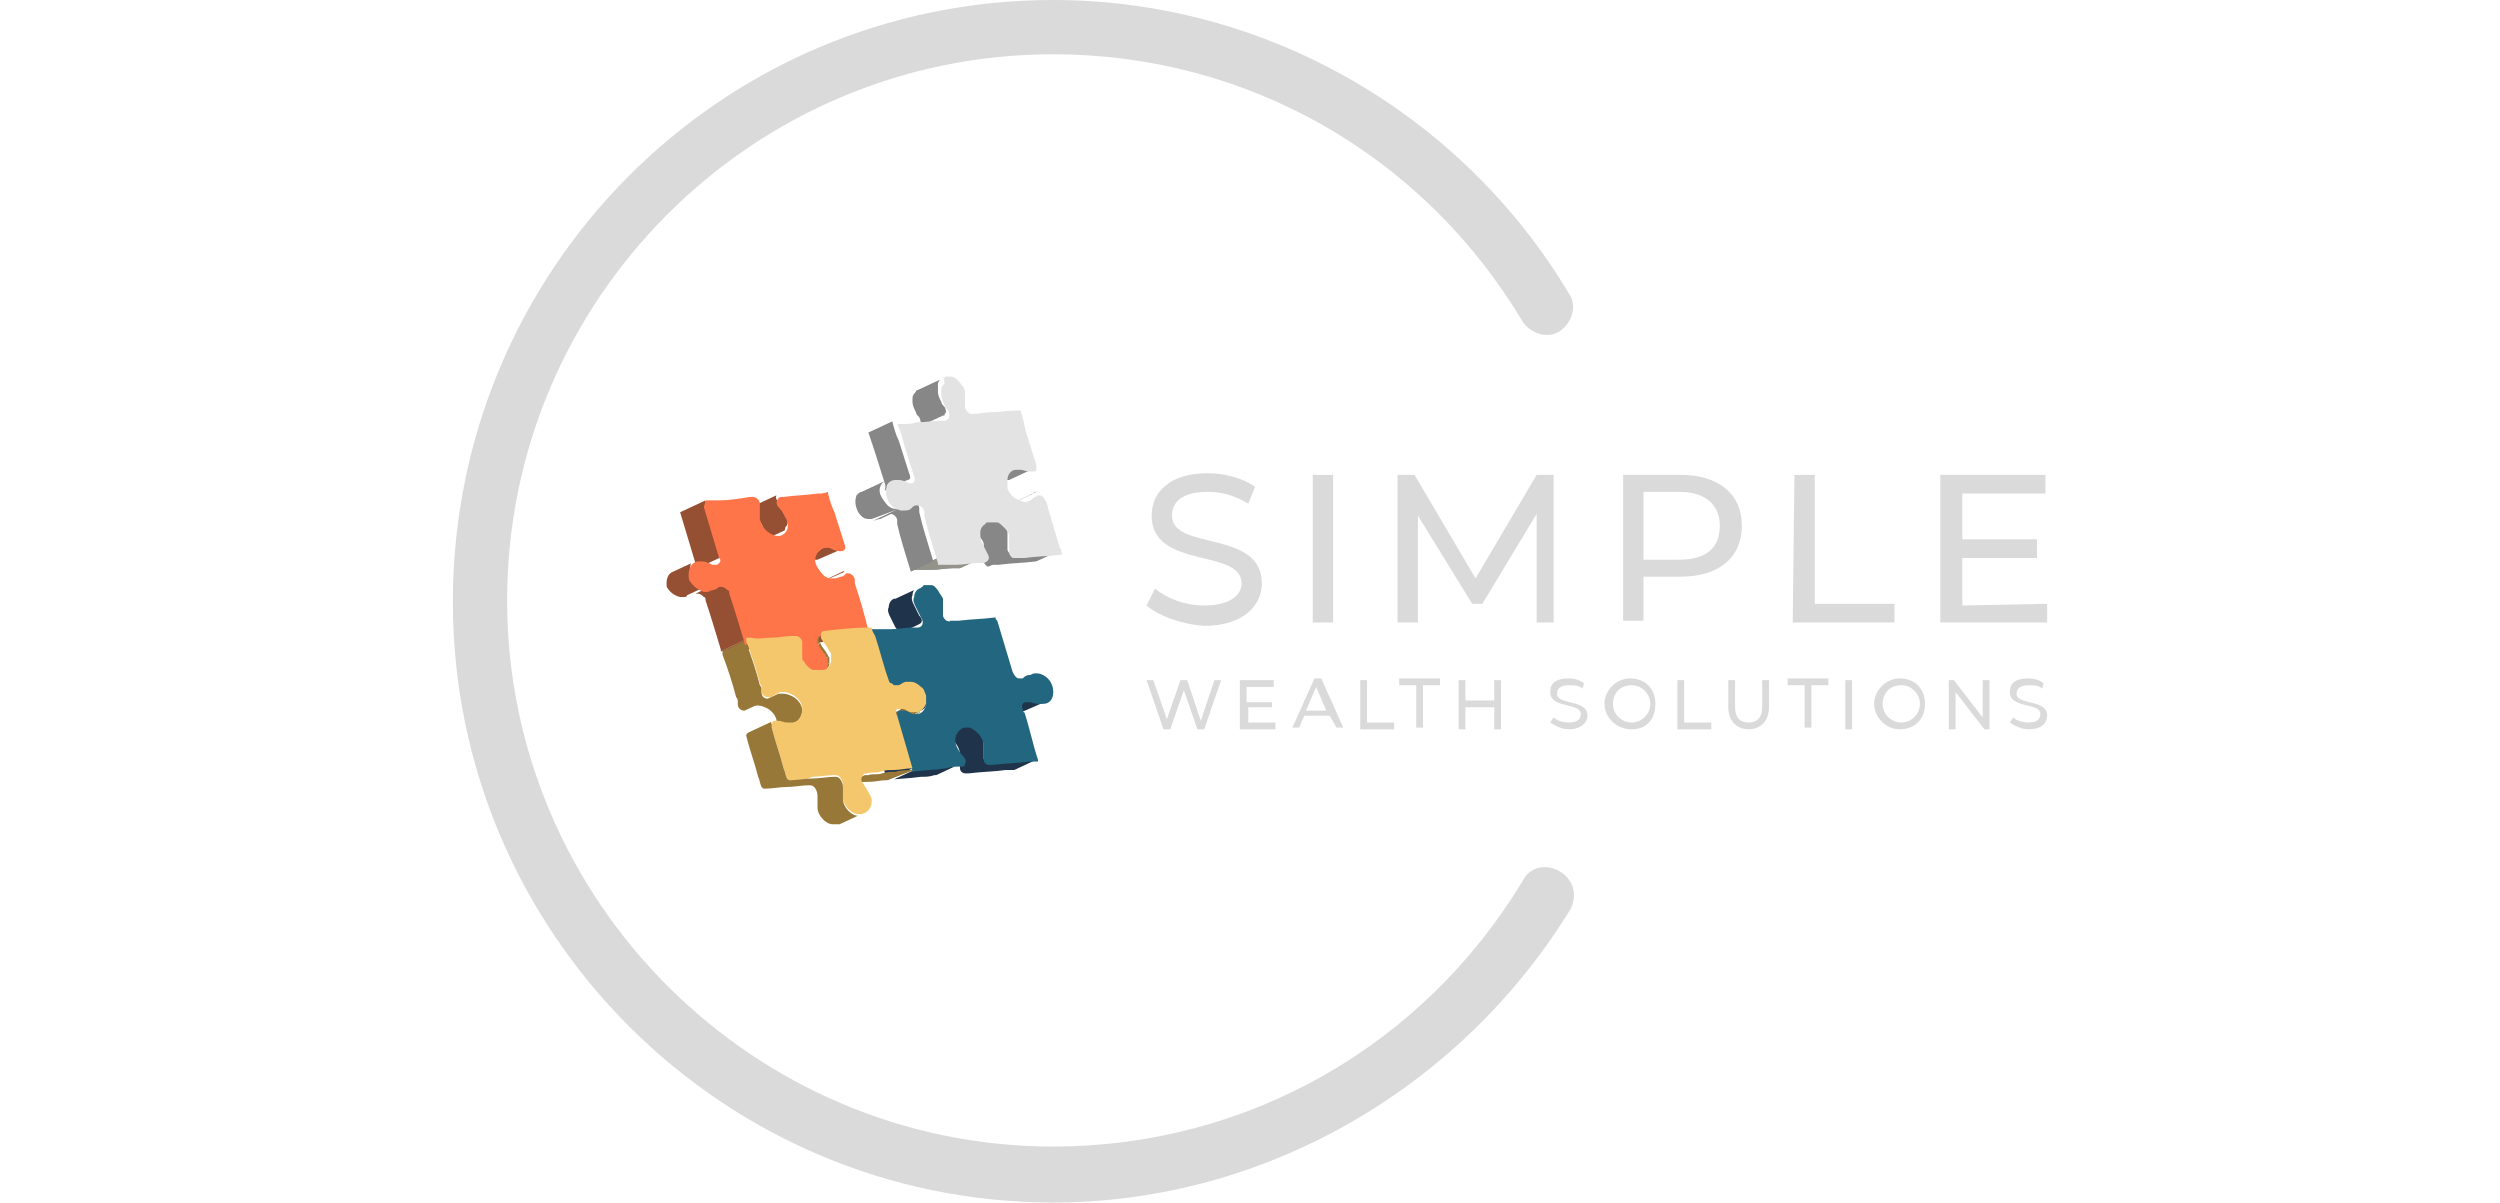 <?xml version="1.0" encoding="utf-8"?>
<!-- Generator: Adobe Illustrator 25.4.1, SVG Export Plug-In . SVG Version: 6.00 Build 0)  -->
<svg version="1.1" id="Layer_1" xmlns="http://www.w3.org/2000/svg" xmlns:xlink="http://www.w3.org/1999/xlink" x="0px" y="0px"
	 viewBox="0 0 147.4 70.9" style="enable-background:new 0 0 147.4 70.9;" xml:space="preserve">
<style type="text/css">
	.st0{fill:#DADADA;}
	.st1{clip-path:url(#SVGID_00000126318869987830557410000014227811403895763382_);fill:#93938B;}
	.st2{clip-path:url(#SVGID_00000076599277453574616840000013408867290062396854_);fill:#878787;}
	.st3{clip-path:url(#SVGID_00000089534451917088996510000004901416232599173822_);fill:#878787;}
	.st4{clip-path:url(#SVGID_00000077281923489078203010000012641809673421136517_);fill:#878787;}
	.st5{clip-path:url(#SVGID_00000098199994873844907790000001983133918480326076_);fill:#878787;}
	.st6{clip-path:url(#SVGID_00000120517632172218813150000009984392321466113442_);fill:#878787;}
	.st7{fill:#878787;}
	.st8{clip-path:url(#SVGID_00000042739113639340423890000000295459576142491804_);fill:#93938B;}
	.st9{clip-path:url(#SVGID_00000057837345826301643160000012221740564550730923_);fill:#878787;}
	.st10{clip-path:url(#SVGID_00000080182673505439321300000016597849380281084296_);fill:#878787;}
	.st11{clip-path:url(#SVGID_00000175319900794252181250000016750478786144799919_);fill:#878787;}
	.st12{fill:#E3E3E3;}
	.st13{clip-path:url(#SVGID_00000016779695191970909640000015810330347951451558_);fill:#1F334A;}
	.st14{clip-path:url(#SVGID_00000153664187462624887030000016445055761950049965_);fill:#1F334A;}
	.st15{clip-path:url(#SVGID_00000002378127416186703550000005025629019073812363_);fill:#1F334A;}
	.st16{clip-path:url(#SVGID_00000021827165321465660670000015936446531398471555_);fill:#1F334A;}
	.st17{clip-path:url(#SVGID_00000096037669242485131520000007659684635343313054_);fill:#1F334A;}
	.st18{clip-path:url(#SVGID_00000111153616415924748440000009513194842379945862_);fill:#1F334A;}
	.st19{clip-path:url(#SVGID_00000082356915751326800220000003680176037688690316_);fill:#1F334A;}
	.st20{clip-path:url(#SVGID_00000119112704646275104830000001509674139446168503_);fill:#1F334A;}
	.st21{clip-path:url(#SVGID_00000169537175956636688260000009044799982324032908_);fill:#1F334A;}
	.st22{clip-path:url(#SVGID_00000093175618019787807210000011681239418877534868_);fill:#1F334A;}
	.st23{clip-path:url(#SVGID_00000126288424949383191260000009994564309756291773_);fill:#1F334A;}
	.st24{clip-path:url(#SVGID_00000043452424805427383010000007705767244966588569_);fill:#1F334A;}
	.st25{clip-path:url(#SVGID_00000034803784092383372900000005829264535939629739_);fill:#1F334A;}
	.st26{clip-path:url(#SVGID_00000121983754848254004160000001716062314235941266_);fill:#1F334A;}
	.st27{clip-path:url(#SVGID_00000042000484222161333850000003138164030600844703_);fill:#1F334A;}
	.st28{clip-path:url(#SVGID_00000115500921935936317940000018068947245080008119_);fill:#1F334A;}
	.st29{clip-path:url(#SVGID_00000051376839202036691530000000421659656419517877_);fill:#1F334A;}
	.st30{clip-path:url(#SVGID_00000037666231395555098210000011886099355109112217_);fill:#1F334A;}
	.st31{clip-path:url(#SVGID_00000102544165568192121140000017855941184185682846_);fill:#987838;}
	.st32{clip-path:url(#SVGID_00000003102677685293543210000012162625210987217540_);fill:#954F32;}
	.st33{clip-path:url(#SVGID_00000076577690632903729760000009564248942687870655_);fill:#954F32;}
	.st34{clip-path:url(#SVGID_00000162332698648472386860000000475968435003000464_);fill:#987838;}
	.st35{clip-path:url(#SVGID_00000128455858354532050570000000493097571985441418_);fill:#1F334A;}
	.st36{clip-path:url(#SVGID_00000139993772724857006200000004578241479290495875_);fill:#1F334A;}
	.st37{clip-path:url(#SVGID_00000058581694006497844210000012118284563611316146_);fill:#987838;}
	.st38{clip-path:url(#SVGID_00000059307747419637465560000011859099244206313887_);fill:#1F334A;}
	.st39{clip-path:url(#SVGID_00000151535754505536464380000002127683537638809510_);fill:#1F334A;}
	.st40{clip-path:url(#SVGID_00000096737435844012440080000015566795586423139718_);fill:#1F334A;}
	.st41{clip-path:url(#SVGID_00000001657087230754483420000014250204006439858591_);fill:#1F334A;}
	.st42{clip-path:url(#SVGID_00000021821600449812133940000016905147300769436298_);fill:#1F334A;}
	.st43{clip-path:url(#SVGID_00000090285639549781094430000012622007073829037195_);fill:#987838;}
	.st44{clip-path:url(#SVGID_00000041984394365396504840000000373774405321944747_);fill:#987838;}
	.st45{clip-path:url(#SVGID_00000132059390943236034990000005999862059078524068_);fill:#1F334A;}
	.st46{clip-path:url(#SVGID_00000128459369204627611910000002538240655055840130_);fill:#1F334A;}
	.st47{clip-path:url(#SVGID_00000048495966264287837780000003392606920396137095_);fill:#1F334A;}
	.st48{clip-path:url(#SVGID_00000139978640168757935850000013405228545516292493_);fill:#1F334A;}
	.st49{clip-path:url(#SVGID_00000044174628388997289830000015868962599488836747_);fill:#1F334A;}
	.st50{clip-path:url(#SVGID_00000034812238022155425120000015670160420796627095_);fill:#954F32;}
	.st51{clip-path:url(#SVGID_00000177467655669344172820000007555941798699718333_);fill:#1F334A;}
	.st52{clip-path:url(#SVGID_00000123406744960759303240000014214424779025740675_);fill:#1F334A;}
	.st53{fill:#22677F;}
	.st54{clip-path:url(#SVGID_00000039107067087413844050000013362718866747505594_);fill:#954F32;}
	.st55{clip-path:url(#SVGID_00000164499310682364789280000004165451869551235259_);fill:#987838;}
	.st56{clip-path:url(#SVGID_00000061439147139332374690000007307797448034946446_);fill:#987838;}
	.st57{clip-path:url(#SVGID_00000070098205450826652290000015724911490855299713_);fill:#987838;}
	.st58{clip-path:url(#SVGID_00000044894157094225281780000012195787627588597179_);fill:#987838;}
	.st59{clip-path:url(#SVGID_00000010990589152684064060000004054869058736824468_);fill:#987838;}
	.st60{clip-path:url(#SVGID_00000115508293170725674270000014344275816226906021_);fill:#987838;}
	.st61{clip-path:url(#SVGID_00000094603238183139194710000010885658984697002918_);fill:#987838;}
	.st62{clip-path:url(#SVGID_00000044899084023689099990000004725670233499139993_);fill:#954F32;}
	.st63{clip-path:url(#SVGID_00000044890800299529095620000004757534231731600046_);fill:#954F32;}
	.st64{clip-path:url(#SVGID_00000124882725502317308870000014194765790528684463_);fill:#954F32;}
	.st65{clip-path:url(#SVGID_00000072248453764130149240000000199008294692732307_);fill:#954F32;}
	.st66{clip-path:url(#SVGID_00000161621732735862794520000004162316469742971539_);fill:#987838;}
	.st67{clip-path:url(#SVGID_00000137839493933776989500000012411667228242550937_);fill:#954F32;}
	.st68{clip-path:url(#SVGID_00000060026206082190640270000009417015244717330606_);fill:#987838;}
	.st69{clip-path:url(#SVGID_00000114072550825024805970000013024991390754377889_);fill:#954F32;}
	.st70{clip-path:url(#SVGID_00000147908928912496965350000007294273679607852947_);fill:#954F32;}
	.st71{clip-path:url(#SVGID_00000139272027703998160670000015590137475295823294_);fill:#987838;}
	.st72{clip-path:url(#SVGID_00000096737340201664782180000000194103624266295475_);fill:#954F32;}
	.st73{fill:#FF754A;}
	.st74{fill:#F4C76C;}
	.st75{clip-path:url(#SVGID_00000142882613646322461770000006714773826792265601_);fill:#987838;}
</style>
<g>
	<g>
		<path class="st0" d="M67.6,35.7l0.5-1c0.7,0.6,1.8,1,2.9,1c1.5,0,2.2-0.6,2.2-1.3c0-2.1-5.3-0.8-5.3-4c0-1.4,1.1-2.5,3.3-2.5
			c1,0,2.1,0.3,2.8,0.8l-0.4,1C72.8,29.2,72,29,71.2,29c-1.5,0-2.1,0.6-2.1,1.4c0,2.1,5.3,0.8,5.3,4c0,1.3-1.1,2.5-3.4,2.5
			C69.6,36.8,68.3,36.3,67.6,35.7z"/>
		<path class="st0" d="M77.4,28h1.2v8.7h-1.2V28z"/>
		<path class="st0" d="M90.6,36.7l0-6.4l-3.2,5.3h-0.6l-3.2-5.2v6.3h-1.2V28h1l3.6,6.1l3.6-6.1h1l0,8.7H90.6z"/>
		<path class="st0" d="M102.7,31c0,1.9-1.4,3-3.6,3h-2.2v2.6h-1.2V28h3.4C101.3,28,102.7,29.1,102.7,31z M101.4,31
			c0-1.2-0.8-2-2.4-2h-2.1V33H99C100.6,33,101.4,32.3,101.4,31z"/>
		<path class="st0" d="M105.8,28h1.2v7.6h4.7v1.1h-6L105.8,28L105.8,28z"/>
		<path class="st0" d="M120.7,35.6v1.1h-6.3V28h6.2v1.1h-4.9v2.7h4.4v1.1h-4.4v2.8L120.7,35.6L120.7,35.6z"/>
	</g>
	<g>
		<path class="st0" d="M72,40.1L71,43h-0.4l-0.8-2.3L69,43h-0.4l-1-2.9H68l0.8,2.3l0.8-2.3H70l0.8,2.4l0.8-2.4H72z"/>
		<path class="st0" d="M75.2,42.6V43h-2.1v-2.9h2v0.4h-1.6v0.9H75v0.3h-1.4v0.9H75.2z"/>
		<path class="st0" d="M78.4,42.2h-1.5l-0.3,0.7h-0.4l1.3-2.9h0.4l1.3,2.9h-0.4L78.4,42.2z M78.2,41.9l-0.6-1.4L77,41.9H78.2z"/>
		<path class="st0" d="M80.2,40.1h0.4v2.5h1.6V43h-2L80.2,40.1L80.2,40.1z"/>
		<path class="st0" d="M83.5,40.4h-1v-0.4h2.4v0.4h-1v2.5h-0.4V40.4z"/>
		<path class="st0" d="M88.5,40.1V43h-0.4v-1.3h-1.7V43H86v-2.9h0.4v1.2h1.7v-1.2H88.5z"/>
		<path class="st0" d="M91.4,42.6l0.2-0.3c0.2,0.2,0.6,0.3,0.9,0.3c0.5,0,0.7-0.2,0.7-0.5c0-0.7-1.8-0.3-1.8-1.3
			c0-0.5,0.3-0.8,1.1-0.8c0.3,0,0.7,0.1,0.9,0.3l-0.1,0.3c-0.2-0.2-0.5-0.2-0.8-0.2c-0.5,0-0.7,0.2-0.7,0.5c0,0.7,1.8,0.3,1.8,1.3
			c0,0.4-0.4,0.8-1.1,0.8C92.1,43,91.7,42.8,91.4,42.6z"/>
		<path class="st0" d="M94.6,41.5c0-0.8,0.7-1.5,1.5-1.5c0.9,0,1.5,0.6,1.5,1.5S97.1,43,96.2,43C95.3,43,94.6,42.3,94.6,41.5z
			 M97.3,41.5c0-0.6-0.5-1.1-1.1-1.1c-0.7,0-1.1,0.5-1.1,1.1s0.5,1.1,1.1,1.1C96.8,42.6,97.3,42.1,97.3,41.5z"/>
		<path class="st0" d="M98.9,40.1h0.4v2.5h1.6V43h-2L98.9,40.1L98.9,40.1z"/>
		<path class="st0" d="M101.9,41.7v-1.6h0.4v1.6c0,0.6,0.3,0.9,0.8,0.9s0.8-0.3,0.8-0.9v-1.6h0.4v1.6c0,0.8-0.5,1.3-1.2,1.3
			C102.4,43,101.9,42.5,101.9,41.7z"/>
		<path class="st0" d="M106.4,40.4h-1v-0.4h2.4v0.4h-1v2.5h-0.4V40.4z"/>
		<path class="st0" d="M108.8,40.1h0.4V43h-0.4V40.1z"/>
		<path class="st0" d="M110.5,41.5c0-0.8,0.7-1.5,1.5-1.5c0.9,0,1.5,0.6,1.5,1.5S112.9,43,112,43C111.2,43,110.5,42.3,110.5,41.5z
			 M113.2,41.5c0-0.6-0.5-1.1-1.1-1.1c-0.7,0-1.1,0.5-1.1,1.1s0.5,1.1,1.1,1.1C112.7,42.6,113.2,42.1,113.2,41.5z"/>
		<path class="st0" d="M117.3,40.1V43H117l-1.7-2.2V43h-0.4v-2.9h0.3l1.7,2.2v-2.2H117.3z"/>
		<path class="st0" d="M118.5,42.6l0.2-0.3c0.2,0.2,0.6,0.3,0.9,0.3c0.5,0,0.7-0.2,0.7-0.5c0-0.7-1.8-0.3-1.8-1.3
			c0-0.5,0.3-0.8,1.1-0.8c0.3,0,0.7,0.1,0.9,0.3l-0.1,0.3c-0.2-0.2-0.5-0.2-0.8-0.2c-0.5,0-0.7,0.2-0.7,0.5c0,0.7,1.8,0.3,1.8,1.3
			c0,0.4-0.3,0.8-1.1,0.8C119.2,43,118.8,42.8,118.5,42.6z"/>
	</g>
</g>
<g>
	<path class="st0" d="M62.1,70.9c-19.5,0-35.4-15.9-35.4-35.4C26.7,15.9,42.5,0,62.1,0c12.4,0,24,6.6,30.4,17.3
		C93,18,92.7,19,92,19.5s-1.7,0.2-2.2-0.5C83.9,9.1,73.5,3.2,62.1,3.2c-17.8,0-32.2,14.5-32.2,32.2s14.5,32.2,32.2,32.2
		c11.4,0,21.8-5.9,27.7-15.7c0.4-0.8,1.4-1,2.2-0.5s1,1.4,0.6,2.2C86.1,64.2,74.5,70.9,62.1,70.9z"/>
</g>
<g>
	<g>
		<g>
			<defs>
				<path id="SVGID_1_" d="M59.6,29.7C59.5,29.7,59.5,29.7,59.6,29.7c-0.2,0.1-0.3,0.2-0.4,0.2l1.5-0.7c0.1,0,0.2-0.1,0.3-0.2
					c0,0,0.1,0,0.1,0L59.6,29.7z"/>
			</defs>
			<clipPath id="SVGID_00000129168904634206832300000000402240649601795240_">
				<use xlink:href="#SVGID_1_"  style="overflow:visible;"/>
			</clipPath>
			<path style="clip-path:url(#SVGID_00000129168904634206832300000000402240649601795240_);fill:#93938B;" d="M60.7,29.2l-1.5,0.7
				c0.1,0,0.2-0.1,0.3-0.2c0,0,0.1,0,0.1,0l1.5-0.7c0,0-0.1,0-0.1,0C60.9,29.1,60.8,29.2,60.7,29.2"/>
		</g>
	</g>
	<g>
		<g>
			<defs>
				<path id="SVGID_00000052805400919362693400000001348767608499912084_" d="M59.9,27.5c-0.1,0-0.1,0-0.2,0l-1.5,0.7
					c0.1,0,0.1,0,0.2,0c0.1,0,0.2,0,0.3,0c0.2,0,0.4,0.1,0.5,0.1c0.1,0,0.1,0,0.2,0c0,0,0.1,0,0.1,0l1.5-0.7c0,0-0.1,0-0.1,0
					c0,0-0.1,0-0.2,0c-0.2,0-0.4-0.1-0.5-0.1c0,0-0.1,0-0.2,0C60,27.5,59.9,27.5,59.9,27.5"/>
			</defs>
			<clipPath id="SVGID_00000143594132126413313260000017279370203820340105_">
				<use xlink:href="#SVGID_00000052805400919362693400000001348767608499912084_"  style="overflow:visible;"/>
			</clipPath>
			<path style="clip-path:url(#SVGID_00000143594132126413313260000017279370203820340105_);fill:#878787;" d="M61,27.7l-1.5,0.7
				c0,0-0.1,0-0.1,0c0,0-0.1,0-0.2,0c-0.2,0-0.4-0.1-0.5-0.1c-0.1,0-0.2,0-0.3,0c-0.1,0-0.1,0-0.2,0l1.5-0.7c0.1,0,0.1,0,0.2,0
				c0.1,0,0.2,0,0.3,0c0.2,0,0.4,0.1,0.5,0.1C60.8,27.7,60.8,27.7,61,27.7C60.9,27.7,60.9,27.7,61,27.7"/>
		</g>
	</g>
	<g>
		<g>
			<defs>
				<path id="SVGID_00000048486846967369536040000002843964231345496974_" d="M54.1,23c0,0-0.1,0-0.1,0.1c-0.1,0.1-0.2,0.2-0.2,0.4
					c0,0.1,0,0.2,0,0.3c0,0.2,0.1,0.4,0.2,0.6c0.1,0.1,0.2,0.2,0.2,0.3c0.1,0.2,0.2,0.3,0,0.5c0,0-0.1,0.1-0.1,0.1l1.5-0.7
					c0,0,0.1,0,0.1-0.1c0.1-0.1,0.1-0.3,0-0.5c-0.1-0.1-0.2-0.2-0.2-0.3c-0.1-0.2-0.2-0.4-0.2-0.6c0-0.1,0-0.2,0-0.3
					c0-0.2,0.1-0.3,0.2-0.4c0,0,0.1,0,0.1-0.1L54.1,23z"/>
			</defs>
			<clipPath id="SVGID_00000178167938261482483030000016681231979466418319_">
				<use xlink:href="#SVGID_00000048486846967369536040000002843964231345496974_"  style="overflow:visible;"/>
			</clipPath>
			<path style="clip-path:url(#SVGID_00000178167938261482483030000016681231979466418319_);fill:#878787;" d="M55.6,24.5l-1.5,0.7
				c0,0,0.1,0,0.1-0.1c0.1-0.1,0.1-0.3,0-0.5c-0.1-0.1-0.2-0.2-0.2-0.3c-0.1-0.2-0.2-0.4-0.2-0.6c0-0.1,0-0.2,0-0.3
				c0-0.2,0.1-0.3,0.2-0.4c0,0,0.1,0,0.1-0.1l1.5-0.7c0,0-0.1,0-0.1,0.1c-0.1,0.1-0.2,0.2-0.2,0.4c0,0.1,0,0.2,0,0.3
				c0,0.2,0.1,0.4,0.2,0.6c0.1,0.1,0.2,0.2,0.2,0.3c0.1,0.2,0.2,0.3,0,0.5C55.7,24.5,55.7,24.5,55.6,24.5"/>
		</g>
	</g>
	<g>
		<g>
			<defs>
				<path id="SVGID_00000070109480222012535380000013662261260005593512_" d="M60.4,32.6c-0.1,0-0.2,0-0.3,0c-0.1,0-0.2,0-0.2,0
					l-1.5,0.7c0.1,0,0.2,0,0.2,0c0.1,0,0.2,0,0.3,0c0.8-0.1,1.5-0.1,2.2-0.2l1.5-0.7C61.9,32.5,61.1,32.6,60.4,32.6"/>
			</defs>
			<clipPath id="SVGID_00000087381407427795323390000006548791465876852869_">
				<use xlink:href="#SVGID_00000070109480222012535380000013662261260005593512_"  style="overflow:visible;"/>
			</clipPath>
			<path style="clip-path:url(#SVGID_00000087381407427795323390000006548791465876852869_);fill:#878787;" d="M62.6,32.4l-1.5,0.7
				c-0.8,0.1-1.5,0.1-2.2,0.2c-0.1,0-0.2,0-0.3,0c-0.1,0-0.2,0-0.2,0l1.5-0.7c0.1,0,0.2,0,0.2,0c0.1,0,0.2,0,0.3,0
				C61.1,32.6,61.9,32.5,62.6,32.4"/>
		</g>
	</g>
	<g>
		<g>
			<defs>
				<path id="SVGID_00000070807654398074899030000007451883085514588041_" d="M58.3,30.5C58.2,30.5,58.2,30.5,58.3,30.5
					c-0.1,0-0.2,0.1-0.2,0.1l-1.5,0.7c0,0,0.1,0,0.1,0c0,0,0.1,0,0.1,0c0.1,0,0.2,0,0.4,0c0.2,0,0.3,0.2,0.4,0.3
					c0.1,0.2,0.2,0.3,0.3,0.5c0,0.1,0,0.2,0,0.3c0,0.2,0,0.3,0,0.5c0,0.1,0,0.1,0,0.2c0,0.1,0.1,0.2,0.2,0.3c0.1,0,0.2,0.1,0.2,0
					l1.5-0.7c-0.1,0-0.2,0-0.2,0c-0.1-0.1-0.2-0.2-0.2-0.3c0-0.1,0-0.1,0-0.2c0-0.2,0-0.4,0-0.5c0-0.1,0-0.2,0-0.3
					c0-0.2-0.2-0.4-0.3-0.5c-0.1-0.1-0.3-0.3-0.4-0.3c-0.1,0-0.2,0-0.2,0C58.3,30.5,58.3,30.5,58.3,30.5"/>
			</defs>
			<clipPath id="SVGID_00000168823678904254484440000007321685670113374596_">
				<use xlink:href="#SVGID_00000070807654398074899030000007451883085514588041_"  style="overflow:visible;"/>
			</clipPath>
			<path style="clip-path:url(#SVGID_00000168823678904254484440000007321685670113374596_);fill:#878787;" d="M59.9,32.7l-1.5,0.7
				c-0.1,0-0.2,0-0.2,0c-0.1-0.1-0.2-0.2-0.2-0.3c0-0.1,0-0.1,0-0.2c0-0.2,0-0.3,0-0.5c0-0.1,0-0.2,0-0.3c0-0.2-0.2-0.4-0.3-0.5
				c-0.1-0.1-0.3-0.3-0.4-0.3c-0.1,0-0.2,0-0.4,0c0,0-0.1,0-0.1,0c0,0-0.1,0-0.1,0l1.5-0.7c0,0,0.1,0,0.1,0c0,0,0.1,0,0.1,0
				c0.1,0,0.2,0,0.4,0c0.2,0,0.3,0.2,0.4,0.3c0.1,0.2,0.2,0.3,0.3,0.5c0,0.1,0,0.2,0,0.3c0,0.2,0,0.4,0,0.5c0,0.1,0,0.1,0,0.2
				c0,0.1,0.1,0.2,0.2,0.3C59.7,32.7,59.8,32.7,59.9,32.7"/>
		</g>
	</g>
	<g>
		<g>
			<defs>
				<path id="SVGID_00000143597573820377811200000001859519714664350112_" d="M51.2,25.5l0.4,1.2c0.2,0.6,0.4,1.3,0.6,1.9
					c0,0.2,0,0.3-0.1,0.4l1.5-0.7c0.1,0,0.2-0.2,0.1-0.4c-0.2-0.6-0.4-1.3-0.6-1.9c-0.1-0.4-0.2-0.8-0.4-1.2L51.2,25.5z"/>
			</defs>
			<clipPath id="SVGID_00000119823119625029129800000001435045582914803891_">
				<use xlink:href="#SVGID_00000143597573820377811200000001859519714664350112_"  style="overflow:visible;"/>
			</clipPath>
			<path style="clip-path:url(#SVGID_00000119823119625029129800000001435045582914803891_);fill:#878787;" d="M53.5,28.3L52,29
				c0.1,0,0.2-0.2,0.1-0.4c-0.2-0.6-0.4-1.3-0.6-1.9l-0.4-1.2l1.5-0.7c0.1,0.4,0.2,0.8,0.4,1.2c0.2,0.6,0.4,1.3,0.6,1.9
				C53.7,28.1,53.7,28.3,53.5,28.3"/>
		</g>
	</g>
	<g>
		<g>
			<path id="SVGID_13_" class="st7" d="M58,32.8c-0.1,0-0.2,0-0.3,0c-0.5,0-0.9,0.1-1.3,0.1c-0.2,0-0.3,0-0.5,0c-0.1,0-0.2,0-0.2,0
				c-0.1,0-0.2,0-0.2,0c-0.1,0-0.1,0-0.2,0l-1.5,0.7c0.1,0,0.1,0,0.2,0c0.1,0,0.2,0,0.2,0c0.1,0,0.2,0,0.2,0c0.2,0,0.3,0,0.5,0
				c0.5,0,0.9-0.1,1.3-0.1c0.1,0,0.2,0,0.3,0c0,0,0.1,0,0.1,0l1.5-0.7C58.1,32.8,58,32.8,58,32.8"/>
		</g>
		<g>
			<defs>
				<path id="SVGID_00000002354395192178755520000015756627684255920552_" d="M58,32.8c-0.1,0-0.2,0-0.3,0c-0.5,0-0.9,0.1-1.3,0.1
					c-0.2,0-0.3,0-0.5,0c-0.1,0-0.2,0-0.2,0c-0.1,0-0.2,0-0.2,0c-0.1,0-0.1,0-0.2,0l-1.5,0.7c0.1,0,0.1,0,0.2,0c0.1,0,0.2,0,0.2,0
					c0.1,0,0.2,0,0.2,0c0.2,0,0.3,0,0.5,0c0.5,0,0.9-0.1,1.3-0.1c0.1,0,0.2,0,0.3,0c0,0,0.1,0,0.1,0l1.5-0.7
					C58.1,32.8,58,32.8,58,32.8"/>
			</defs>
			<clipPath id="SVGID_00000097464609406053129140000007481704765694688683_">
				<use xlink:href="#SVGID_00000002354395192178755520000015756627684255920552_"  style="overflow:visible;"/>
			</clipPath>
			<path style="clip-path:url(#SVGID_00000097464609406053129140000007481704765694688683_);fill:#93938B;" d="M58.1,32.8l-1.5,0.7
				c0,0-0.1,0-0.1,0c-0.1,0-0.2,0-0.3,0c-0.5,0-0.9,0.1-1.3,0.1c-0.2,0-0.3,0-0.5,0c-0.1,0-0.2,0-0.2,0c-0.1,0-0.2,0-0.2,0
				c-0.1,0-0.1,0-0.2,0l1.5-0.7c0.1,0,0.1,0,0.2,0c0.1,0,0.2,0,0.2,0c0.1,0,0.2,0,0.2,0c0.2,0,0.3,0,0.5,0c0.5,0,0.9-0.1,1.3-0.1
				c0.1,0,0.2,0,0.3,0C58,32.8,58.1,32.8,58.1,32.8"/>
		</g>
	</g>
	<g>
		<g>
			<defs>
				<path id="SVGID_00000044140219101822949560000012296011823318708116_" d="M53.8,29.6c0,0-0.1,0-0.1,0l-1.5,0.7c0,0,0.1,0,0.1,0
					c0.2,0,0.4,0.2,0.4,0.4c0,0.1,0,0.1,0,0.2c0.3,1,0.6,1.9,0.8,2.8c0,0,0,0,0,0.1l1.5-0.7c0,0,0,0,0-0.1c-0.3-1-0.6-1.9-0.8-2.8
					c0-0.1,0-0.1,0-0.2C54.2,29.8,54.1,29.6,53.8,29.6C53.9,29.6,53.9,29.6,53.8,29.6"/>
			</defs>
			<clipPath id="SVGID_00000139996115812604602210000018065002596947911306_">
				<use xlink:href="#SVGID_00000044140219101822949560000012296011823318708116_"  style="overflow:visible;"/>
			</clipPath>
			<path style="clip-path:url(#SVGID_00000139996115812604602210000018065002596947911306_);fill:#878787;" d="M55.2,33.1l-1.5,0.7
				c0,0,0,0,0-0.1c-0.3-1-0.6-1.9-0.8-2.8c0-0.1,0-0.1,0-0.2c0-0.2-0.2-0.4-0.4-0.4c0,0-0.1,0-0.1,0l1.5-0.7c0,0,0.1,0,0.1,0
				c0.2,0,0.4,0.2,0.4,0.4c0,0.1,0,0.1,0,0.2C54.6,31.1,54.9,32,55.2,33.1C55.2,33,55.2,33,55.2,33.1"/>
		</g>
	</g>
	<g>
		<g>
			<path id="SVGID_17_" class="st7" d="M53,30l-1.5,0.7c0.1,0,0.2-0.1,0.4-0.1l1.5-0.7C53.2,29.9,53.1,29.9,53,30"/>
		</g>
		<g>
			<defs>
				<path id="SVGID_00000164512260404065259530000011068250571585864639_" d="M53,30l-1.5,0.7c0.1,0,0.2-0.1,0.4-0.1l1.5-0.7
					C53.2,29.9,53.1,29.9,53,30"/>
			</defs>
			<clipPath id="SVGID_00000081609243996618034410000004337667292596774323_">
				<use xlink:href="#SVGID_00000164512260404065259530000011068250571585864639_"  style="overflow:visible;"/>
			</clipPath>
			<path style="clip-path:url(#SVGID_00000081609243996618034410000004337667292596774323_);fill:#878787;" d="M53.3,29.9l-1.5,0.7
				c-0.1,0-0.2,0.1-0.4,0.1L53,30C53.1,29.9,53.2,29.9,53.3,29.9"/>
		</g>
	</g>
	<g>
		<g>
			<defs>
				<path id="SVGID_00000111192848835596414500000006516209457953558202_" d="M50.7,28.9c-0.1,0-0.2,0.1-0.3,0.2
					c-0.2,0.3-0.2,0.6,0.1,1c0.2,0.3,0.4,0.5,0.7,0.5c0.1,0,0.1,0,0.2,0L53,30c-0.1,0-0.2,0-0.2,0c-0.3-0.1-0.5-0.2-0.7-0.5
					c-0.2-0.4-0.2-0.7-0.1-1c0.1-0.1,0.2-0.2,0.3-0.2L50.7,28.9z"/>
			</defs>
			<clipPath id="SVGID_00000165920515562946320190000009995186709808667520_">
				<use xlink:href="#SVGID_00000111192848835596414500000006516209457953558202_"  style="overflow:visible;"/>
			</clipPath>
			<path style="clip-path:url(#SVGID_00000165920515562946320190000009995186709808667520_);fill:#878787;" d="M53,30l-1.5,0.7
				c-0.1,0-0.2,0-0.2,0c-0.3-0.1-0.5-0.2-0.7-0.5c-0.2-0.4-0.2-0.7-0.1-1c0.1-0.1,0.2-0.2,0.3-0.2l1.5-0.7c-0.1,0-0.2,0.1-0.3,0.2
				c-0.2,0.3-0.2,0.6,0.1,1c0.2,0.3,0.4,0.5,0.7,0.5C52.8,30,52.9,30,53,30"/>
		</g>
	</g>
	<g>
		<path class="st12" d="M55.8,22.2c0.1,0,0.1,0,0.2,0c0.3,0,0.5,0.2,0.7,0.5c0.2,0.2,0.2,0.4,0.2,0.6c0,0.2,0,0.4,0,0.6
			c0,0.2,0.1,0.4,0.3,0.5c0.1,0,0.2,0,0.2,0c0.4,0,0.7-0.1,1.1-0.1c0.5,0,1-0.1,1.5-0.1c0,0,0.1,0,0.1,0c0,0,0.1,0,0.1,0.1
			c0,0.1,0.1,0.2,0.1,0.4c0.1,0.2,0.1,0.5,0.2,0.8c0.2,0.6,0.4,1.3,0.6,1.9c0,0.1,0,0.2,0,0.3c0,0.1-0.1,0.1-0.2,0.1
			c0,0-0.1,0-0.2,0c-0.2,0-0.4-0.1-0.5-0.1c-0.1,0-0.2,0-0.3,0c-0.3,0-0.5,0.3-0.5,0.6c0,0.1,0,0.3,0,0.5c0.1,0.3,0.4,0.6,0.7,0.7
			c0.1,0,0.2,0.1,0.3,0.1c0.2,0,0.4-0.1,0.6-0.3c0.1,0,0.2-0.1,0.2-0.1c0,0,0,0,0,0c0.1,0,0.2,0,0.3,0.1c0.1,0.1,0.1,0.2,0.2,0.3
			c0,0.1,0.1,0.2,0.1,0.4c0.3,0.9,0.5,1.8,0.8,2.6c0,0,0,0.1,0,0.1c-0.8,0.1-1.5,0.1-2.2,0.2c-0.1,0-0.2,0-0.3,0c-0.1,0-0.2,0-0.2,0
			c-0.1,0-0.2,0-0.2,0c-0.1-0.1-0.2-0.2-0.2-0.3c0-0.1,0-0.1,0-0.2c0-0.2,0-0.4,0-0.5c0-0.1,0-0.2,0-0.3c0-0.2-0.2-0.4-0.3-0.5
			c-0.1-0.1-0.3-0.3-0.4-0.3c-0.1,0-0.2,0-0.4,0c0,0-0.1,0-0.1,0c-0.1,0-0.2,0-0.2,0.1c-0.2,0.1-0.3,0.3-0.3,0.5
			c0,0.2,0,0.4,0.1,0.6c0.1,0.2,0.2,0.4,0.3,0.6c0.2,0.3,0.1,0.5-0.2,0.6c-0.1,0-0.2,0-0.3,0c-0.5,0-0.9,0.1-1.3,0.1
			c-0.2,0-0.3,0-0.5,0c-0.1,0-0.2,0-0.2,0c-0.1,0-0.2,0-0.2,0c-0.1,0-0.1,0-0.2,0c0,0,0,0,0-0.1c-0.3-1-0.6-1.9-0.8-2.8
			c0-0.1,0-0.1,0-0.2c0-0.2-0.2-0.4-0.4-0.4c0,0-0.1,0-0.1,0c-0.1,0-0.2,0.1-0.3,0.2c-0.1,0.1-0.3,0.1-0.4,0.1c-0.1,0-0.2,0-0.2,0
			c-0.3-0.1-0.5-0.2-0.7-0.5c-0.2-0.4-0.2-0.7-0.1-1c0.1-0.2,0.3-0.3,0.5-0.3c0.1,0,0.2,0,0.2,0c0.2,0,0.4,0.1,0.6,0.2
			c0,0,0.1,0,0.1,0c0.2,0,0.3-0.2,0.2-0.4c-0.2-0.6-0.4-1.3-0.6-1.9c-0.1-0.4-0.2-0.8-0.4-1.2c0.1,0,0.2,0,0.3,0
			c0.3,0,0.6,0,0.8-0.1c0.6,0,1.1-0.1,1.7-0.1c0.1,0,0.1,0,0.2-0.1c0.1-0.1,0.1-0.3,0-0.5c-0.1-0.1-0.2-0.2-0.2-0.3
			c-0.1-0.2-0.2-0.4-0.2-0.6c0-0.1,0-0.2,0-0.3c0-0.2,0.1-0.3,0.2-0.4C55.6,22.3,55.7,22.2,55.8,22.2"/>
	</g>
</g>
<g>
	<g>
		<defs>
			<path id="SVGID_00000116216790561792523090000008789048874404302518_" d="M59.3,40.3C59.2,40.3,59.2,40.3,59.3,40.3
				c-0.2,0.1-0.3,0.2-0.4,0.2c0,0,0,0,0,0l1.5-0.7c0,0,0,0,0,0c0.1-0.1,0.2-0.2,0.4-0.2c0,0,0,0,0.1,0L59.3,40.3z"/>
		</defs>
		<clipPath id="SVGID_00000108288822463136333410000009123510221496593056_">
			<use xlink:href="#SVGID_00000116216790561792523090000008789048874404302518_"  style="overflow:visible;"/>
		</clipPath>
		<path style="clip-path:url(#SVGID_00000108288822463136333410000009123510221496593056_);fill:#1F334A;" d="M60.3,39.9l-1.5,0.7
			c0,0,0,0,0,0c0.1-0.1,0.2-0.2,0.4-0.2c0,0,0,0,0.1,0l1.5-0.7c0,0,0,0-0.1,0C60.6,39.7,60.5,39.8,60.3,39.9
			C60.4,39.9,60.3,39.9,60.3,39.9"/>
	</g>
</g>
<g>
	<g>
		<defs>
			<path id="SVGID_00000178194702737684428670000010224914692932216764_" d="M60.6,41.2C60.6,41.2,60.5,41.2,60.6,41.2L59,41.9
				c0,0,0.1,0,0.1,0c0,0,0.1,0,0.2,0c0.2,0,0.4,0.1,0.5,0.1c0.1,0,0.2,0,0.3,0c0.1,0,0.1,0,0.2,0l1.5-0.7c-0.1,0-0.1,0-0.2,0
				c-0.1,0-0.2,0-0.3,0c-0.2,0-0.4-0.1-0.5-0.1C60.7,41.2,60.7,41.2,60.6,41.2C60.6,41.2,60.6,41.2,60.6,41.2"/>
		</defs>
		<clipPath id="SVGID_00000117651135426196005400000006607689436715814043_">
			<use xlink:href="#SVGID_00000178194702737684428670000010224914692932216764_"  style="overflow:visible;"/>
		</clipPath>
		<path style="clip-path:url(#SVGID_00000117651135426196005400000006607689436715814043_);fill:#1F334A;" d="M61.8,41.3L60.2,42
			c-0.1,0-0.1,0-0.2,0c-0.1,0-0.2,0-0.3,0c-0.2,0-0.4-0.1-0.5-0.1c0,0-0.1,0-0.2,0c0,0-0.1,0-0.1,0l1.5-0.7c0,0,0.1,0,0.1,0
			c0,0,0.1,0,0.2,0c0.2,0,0.4,0.1,0.5,0.1c0.1,0,0.2,0,0.3,0C61.7,41.4,61.7,41.3,61.8,41.3"/>
	</g>
</g>
<g>
	<g>
		<defs>
			<path id="SVGID_00000142860809156261249600000015476901511314653866_" d="M52.7,35.2C52.7,35.2,52.7,35.2,52.7,35.2
				c-0.3,0.2-0.3,0.3-0.4,0.6c0,0.2,0,0.4,0.1,0.6c0.1,0.2,0.2,0.4,0.3,0.6c0.2,0.2,0.1,0.5,0,0.5l1.5-0.7c0.2-0.1,0.2-0.3,0-0.5
				c-0.1-0.2-0.2-0.4-0.3-0.6c-0.1-0.2-0.2-0.4-0.1-0.6c0-0.2,0.1-0.4,0.3-0.5c0,0,0.1,0,0.1,0L52.7,35.2z"/>
		</defs>
		<clipPath id="SVGID_00000031181762486514776150000001004019481030860439_">
			<use xlink:href="#SVGID_00000142860809156261249600000015476901511314653866_"  style="overflow:visible;"/>
		</clipPath>
		<path style="clip-path:url(#SVGID_00000031181762486514776150000001004019481030860439_);fill:#1F334A;" d="M54.3,36.8l-1.5,0.7
			c0.2-0.1,0.2-0.3,0-0.5c-0.1-0.2-0.2-0.4-0.3-0.6c-0.1-0.2-0.2-0.4-0.1-0.6c0-0.2,0.1-0.4,0.3-0.5c0,0,0.1,0,0.1,0l1.5-0.7
			c0,0-0.1,0-0.1,0c-0.2,0.1-0.3,0.3-0.3,0.5c0,0.2,0,0.4,0.1,0.6c0.1,0.2,0.2,0.4,0.3,0.6C54.5,36.5,54.5,36.7,54.3,36.8"/>
	</g>
</g>
<g>
	<g>
		<defs>
			<path id="SVGID_00000147205819182637527560000003295283301908946090_" d="M56.9,42.8c-0.1,0-0.1,0-0.2,0l-1.5,0.7
				c0.1,0,0.1,0,0.2,0c0.1,0,0.2,0,0.3,0c0.5,0.1,0.8,0.6,0.8,1.1c0,0.2,0,0.4,0,0.5c0,0.1,0,0.2,0,0.3c0,0.1,0.2,0.2,0.3,0.3
				c0,0,0.1,0,0.2,0c0.7-0.1,1.4-0.1,2.2-0.2c0.2,0,0.3,0,0.5,0c0,0,0,0,0,0l1.5-0.7c0,0,0,0,0,0c-0.2,0-0.3,0-0.5,0
				c-0.7,0.1-1.4,0.1-2.2,0.2c0,0-0.1,0-0.2,0c-0.1,0-0.3-0.1-0.3-0.3c0-0.1,0-0.2,0-0.3c0-0.2,0-0.4,0-0.5c0-0.5-0.4-0.9-0.8-1.1
				c-0.1,0-0.1,0-0.2,0C57,42.8,57,42.8,56.9,42.8"/>
		</defs>
		<clipPath id="SVGID_00000089568482634180648770000010428268624051612599_">
			<use xlink:href="#SVGID_00000147205819182637527560000003295283301908946090_"  style="overflow:visible;"/>
		</clipPath>
		<path style="clip-path:url(#SVGID_00000089568482634180648770000010428268624051612599_);fill:#1F334A;" d="M61.3,44.7l-1.5,0.7
			c0,0,0,0,0,0c-0.2,0-0.3,0-0.5,0c-0.7,0.1-1.4,0.1-2.2,0.2c0,0-0.1,0-0.2,0c-0.1,0-0.3-0.1-0.3-0.3c0-0.1,0-0.2,0-0.3
			c0-0.2,0-0.4,0-0.5c0-0.5-0.4-0.9-0.8-1.1c-0.1,0-0.2,0-0.3,0c-0.1,0-0.1,0-0.2,0l1.5-0.7c0.1,0,0.1,0,0.2,0c0.1,0,0.2,0,0.3,0
			c0.5,0.1,0.8,0.6,0.8,1.1c0,0.2,0,0.4,0,0.5c0,0.1,0,0.2,0,0.3c0,0.1,0.2,0.3,0.3,0.3c0,0,0.1,0,0.2,0c0.7-0.1,1.4-0.1,2.2-0.2
			C60.9,44.7,61,44.7,61.3,44.7C61.2,44.7,61.3,44.7,61.3,44.7"/>
	</g>
</g>
<g>
	<g>
		<defs>
			<path id="SVGID_00000072277059167223011810000009023567818517354132_" d="M53.1,41.6c0,0,0,0.1,0,0.1c0.5-0.2,1-0.5,1.5-0.7
				c0,0,0-0.1,0-0.1C54.1,41.2,53.6,41.4,53.1,41.6"/>
		</defs>
		<clipPath id="SVGID_00000083071108572199753970000015516299233213796027_">
			<use xlink:href="#SVGID_00000072277059167223011810000009023567818517354132_"  style="overflow:visible;"/>
		</clipPath>
		<path style="clip-path:url(#SVGID_00000083071108572199753970000015516299233213796027_);fill:#1F334A;" d="M54.3,42l-1.5,0.7
			c0.2-0.1,0.3-0.2,0.3-0.4c0,0,0,0,0,0c0-0.1,0-0.3,0-0.4c0,0,0-0.1,0-0.1c-0.1-0.2-0.2-0.3-0.3-0.5c-0.2-0.2-0.4-0.2-0.6-0.3
			c0,0-0.1,0-0.1,0l1.5-0.7c0,0,0.1,0,0.1,0c0.2,0,0.4,0.1,0.6,0.3c0.2,0.1,0.2,0.3,0.3,0.5c0,0,0,0.1,0,0.1c0,0.2,0,0.3,0,0.4
			c0,0,0,0,0,0C54.6,41.7,54.5,41.9,54.3,42"/>
	</g>
</g>
<g>
	<g>
		<defs>
			<path id="SVGID_00000037661084048225112210000002835534378204678064_" d="M52.8,41.2c0.2,0.1,0.2,0.3,0.3,0.5
				c0.5-0.2,1-0.5,1.5-0.7c-0.1-0.2-0.2-0.3-0.3-0.5L52.8,41.2z"/>
		</defs>
		<clipPath id="SVGID_00000042698431623615221950000004611922286866735760_">
			<use xlink:href="#SVGID_00000037661084048225112210000002835534378204678064_"  style="overflow:visible;"/>
		</clipPath>
		<path style="clip-path:url(#SVGID_00000042698431623615221950000004611922286866735760_);fill:#1F334A;" d="M54.3,42l-1.5,0.7
			c0.2-0.1,0.3-0.2,0.3-0.4c0,0,0,0,0,0c0-0.1,0-0.3,0-0.4c0,0,0-0.1,0-0.1c-0.1-0.2-0.2-0.3-0.3-0.5c-0.2-0.2-0.4-0.2-0.6-0.3
			c0,0-0.1,0-0.1,0l1.5-0.7c0,0,0.1,0,0.1,0c0.2,0,0.4,0.1,0.6,0.3c0.2,0.1,0.2,0.3,0.3,0.5c0,0,0,0.1,0,0.1c0,0.2,0,0.3,0,0.4
			c0,0,0,0,0,0C54.6,41.7,54.5,41.9,54.3,42"/>
	</g>
</g>
<g>
	<g>
		<defs>
			<path id="SVGID_00000080914230940400194110000000546045160341800088_" d="M53.1,41.8c0,0.2,0,0.3,0,0.4l1.5-0.7
				c0-0.1,0-0.3,0-0.4C54.2,41.3,53.6,41.5,53.1,41.8"/>
		</defs>
		<clipPath id="SVGID_00000155847683081622509110000007687706981914698115_">
			<use xlink:href="#SVGID_00000080914230940400194110000000546045160341800088_"  style="overflow:visible;"/>
		</clipPath>
		<path style="clip-path:url(#SVGID_00000155847683081622509110000007687706981914698115_);fill:#1F334A;" d="M54.3,42l-1.5,0.7
			c0.2-0.1,0.3-0.2,0.3-0.4c0,0,0,0,0,0c0-0.1,0-0.3,0-0.4c0,0,0-0.1,0-0.1c-0.1-0.2-0.2-0.3-0.3-0.5c-0.2-0.2-0.4-0.2-0.6-0.3
			c0,0-0.1,0-0.1,0l1.5-0.7c0,0,0.1,0,0.1,0c0.2,0,0.4,0.1,0.6,0.3c0.2,0.1,0.2,0.3,0.3,0.5c0,0,0,0.1,0,0.1c0,0.2,0,0.3,0,0.4
			c0,0,0,0,0,0C54.6,41.7,54.5,41.9,54.3,42"/>
	</g>
</g>
<g>
	<g>
		<defs>
			<path id="SVGID_00000056416113824404232030000009093197677976962219_" d="M53.2,42.2C53.2,42.2,53.1,42.2,53.2,42.2l1.5-0.6
				c0,0,0,0,0,0L53.2,42.2z"/>
		</defs>
		<clipPath id="SVGID_00000075137410790820704510000013282172966021337747_">
			<use xlink:href="#SVGID_00000056416113824404232030000009093197677976962219_"  style="overflow:visible;"/>
		</clipPath>
		<path style="clip-path:url(#SVGID_00000075137410790820704510000013282172966021337747_);fill:#1F334A;" d="M54.3,42l-1.5,0.7
			c0.2-0.1,0.3-0.2,0.3-0.4c0,0,0,0,0,0c0-0.1,0-0.3,0-0.4c0,0,0-0.1,0-0.1c-0.1-0.2-0.2-0.3-0.3-0.5c-0.2-0.2-0.4-0.2-0.6-0.3
			c0,0-0.1,0-0.1,0l1.5-0.7c0,0,0.1,0,0.1,0c0.2,0,0.4,0.1,0.6,0.3c0.2,0.1,0.2,0.3,0.3,0.5c0,0,0,0.1,0,0.1c0,0.2,0,0.3,0,0.4
			c0,0,0,0,0,0C54.6,41.7,54.5,41.9,54.3,42"/>
	</g>
</g>
<g>
	<g>
		<defs>
			<path id="SVGID_00000007391824411943441370000008785400189004952757_" d="M52.4,41c0.1,0,0.2,0.1,0.4,0.2l1.5-0.7
				c-0.1-0.1-0.2-0.2-0.4-0.2C53.4,40.5,52.9,40.7,52.4,41"/>
		</defs>
		<clipPath id="SVGID_00000034055991484814940180000008604087225230590365_">
			<use xlink:href="#SVGID_00000007391824411943441370000008785400189004952757_"  style="overflow:visible;"/>
		</clipPath>
		<path style="clip-path:url(#SVGID_00000034055991484814940180000008604087225230590365_);fill:#1F334A;" d="M54.3,42l-1.5,0.7
			c0.2-0.1,0.3-0.2,0.3-0.4c0,0,0,0,0,0c0-0.1,0-0.3,0-0.4c0,0,0-0.1,0-0.1c-0.1-0.2-0.2-0.3-0.3-0.5c-0.2-0.2-0.4-0.2-0.6-0.3
			c0,0-0.1,0-0.1,0l1.5-0.7c0,0,0.1,0,0.1,0c0.2,0,0.4,0.1,0.6,0.3c0.2,0.1,0.2,0.3,0.3,0.5c0,0,0,0.1,0,0.1c0,0.2,0,0.3,0,0.4
			c0,0,0,0,0,0C54.6,41.7,54.5,41.9,54.3,42"/>
	</g>
</g>
<g>
	<g>
		<defs>
			<path id="SVGID_00000016069717054832048400000008569560862249516681_" d="M52.3,40.9C52.4,40.9,52.4,40.9,52.3,40.9
				c0.6-0.2,1.1-0.4,1.6-0.7c0,0,0,0,0,0L52.3,40.9z"/>
		</defs>
		<clipPath id="SVGID_00000034810162180350052680000001827854359866660796_">
			<use xlink:href="#SVGID_00000016069717054832048400000008569560862249516681_"  style="overflow:visible;"/>
		</clipPath>
		<path style="clip-path:url(#SVGID_00000034810162180350052680000001827854359866660796_);fill:#1F334A;" d="M54.3,42l-1.5,0.7
			c0.2-0.1,0.3-0.2,0.3-0.4c0,0,0,0,0,0c0-0.1,0-0.3,0-0.4c0,0,0-0.1,0-0.1c-0.1-0.2-0.2-0.3-0.3-0.5c-0.2-0.2-0.4-0.2-0.6-0.3
			c0,0-0.1,0-0.1,0l1.5-0.7c0,0,0.1,0,0.1,0c0.2,0,0.4,0.1,0.6,0.3c0.2,0.1,0.2,0.3,0.3,0.5c0,0,0,0.1,0,0.1c0,0.2,0,0.3,0,0.4
			c0,0,0,0,0,0C54.6,41.7,54.5,41.9,54.3,42"/>
	</g>
</g>
<g>
	<g>
		<defs>
			<path id="SVGID_00000067934725217419532010000017569430684117803947_" d="M53.7,40.2c-0.5,0.2-1,0.5-1.5,0.7c0.1,0,0.1,0,0.2,0
				c0,0,0.1,0,0.1,0c0.1,0,0.1-0.1,0.2-0.1c0,0,0.1,0,0.1,0l0.1,0c0.1,0,0.2-0.1,0.3-0.1c0.3-0.1,0.5-0.2,0.8-0.3
				C53.9,40.3,53.8,40.2,53.7,40.2C53.8,40.2,53.7,40.2,53.7,40.2"/>
		</defs>
		<clipPath id="SVGID_00000102510696735980697200000016322187320338318988_">
			<use xlink:href="#SVGID_00000067934725217419532010000017569430684117803947_"  style="overflow:visible;"/>
		</clipPath>
		<path style="clip-path:url(#SVGID_00000102510696735980697200000016322187320338318988_);fill:#1F334A;" d="M54.3,42l-1.5,0.7
			c0.2-0.1,0.3-0.2,0.3-0.4c0,0,0,0,0,0c0-0.1,0-0.3,0-0.4c0,0,0-0.1,0-0.1c-0.1-0.2-0.2-0.3-0.3-0.5c-0.2-0.2-0.4-0.2-0.6-0.3
			c0,0-0.1,0-0.1,0l1.5-0.7c0,0,0.1,0,0.1,0c0.2,0,0.4,0.1,0.6,0.3c0.2,0.1,0.2,0.3,0.3,0.5c0,0,0,0.1,0,0.1c0,0.2,0,0.3,0,0.4
			c0,0,0,0,0,0C54.6,41.7,54.5,41.9,54.3,42"/>
	</g>
</g>
<g>
	<g>
		<defs>
			<path id="SVGID_00000121959828286413603240000016097575847752445345_" d="M53.7,40.2c-0.5,0.2-1,0.5-1.5,0.7c0,0,0,0,0,0
				C52.7,40.7,53.2,40.5,53.7,40.2C53.7,40.2,53.7,40.2,53.7,40.2"/>
		</defs>
		<clipPath id="SVGID_00000034061080695513945450000014046241036673129089_">
			<use xlink:href="#SVGID_00000121959828286413603240000016097575847752445345_"  style="overflow:visible;"/>
		</clipPath>
		<path style="clip-path:url(#SVGID_00000034061080695513945450000014046241036673129089_);fill:#1F334A;" d="M54.3,42l-1.5,0.7
			c0.2-0.1,0.3-0.2,0.3-0.4c0,0,0,0,0,0c0-0.1,0-0.3,0-0.4c0,0,0-0.1,0-0.1c-0.1-0.2-0.2-0.3-0.3-0.5c-0.2-0.2-0.4-0.2-0.6-0.3
			c0,0-0.1,0-0.1,0l1.5-0.7c0,0,0.1,0,0.1,0c0.2,0,0.4,0.1,0.6,0.3c0.2,0.1,0.2,0.3,0.3,0.5c0,0,0,0.1,0,0.1c0,0.2,0,0.3,0,0.4
			c0,0,0,0,0,0C54.6,41.7,54.5,41.9,54.3,42"/>
	</g>
</g>
<g>
	<g>
		<defs>
			<path id="SVGID_00000049940001392168283940000009881341079493594017_" d="M53.6,40.2l-1.5,0.7c0,0,0,0,0,0
				C52.6,40.7,53.2,40.5,53.6,40.2C53.7,40.2,53.7,40.2,53.6,40.2"/>
		</defs>
		<clipPath id="SVGID_00000059268664233932084310000017658608024115876240_">
			<use xlink:href="#SVGID_00000049940001392168283940000009881341079493594017_"  style="overflow:visible;"/>
		</clipPath>
		<path style="clip-path:url(#SVGID_00000059268664233932084310000017658608024115876240_);fill:#1F334A;" d="M54.3,42l-1.5,0.7
			c0.2-0.1,0.3-0.2,0.3-0.4c0,0,0,0,0,0c0-0.1,0-0.3,0-0.4c0,0,0-0.1,0-0.1c-0.1-0.2-0.2-0.3-0.3-0.5c-0.2-0.2-0.4-0.2-0.6-0.3
			c0,0-0.1,0-0.1,0l1.5-0.7c0,0,0.1,0,0.1,0c0.2,0,0.4,0.1,0.6,0.3c0.2,0.1,0.2,0.3,0.3,0.5c0,0,0,0.1,0,0.1c0,0.2,0,0.3,0,0.4
			c0,0,0,0,0,0C54.6,41.7,54.5,41.9,54.3,42"/>
	</g>
</g>
<g>
	<g>
		<defs>
			<path id="SVGID_00000179616797988872748590000000169462014359273913_" d="M53.6,40.2l-1.5,0.7h0c0,0,0,0,0,0c0,0,0.1,0,0.1,0
				c0,0,0.1,0,0.2-0.1c0,0,0.1,0,0.1,0c0.1-0.1,0.3-0.1,0.4-0.2C53.1,40.5,53.4,40.4,53.6,40.2C53.6,40.2,53.6,40.2,53.6,40.2"/>
		</defs>
		<clipPath id="SVGID_00000139259514063114744010000004971852253642834863_">
			<use xlink:href="#SVGID_00000179616797988872748590000000169462014359273913_"  style="overflow:visible;"/>
		</clipPath>
		<path style="clip-path:url(#SVGID_00000139259514063114744010000004971852253642834863_);fill:#1F334A;" d="M54.3,42l-1.5,0.7
			c0.2-0.1,0.3-0.2,0.3-0.4c0,0,0,0,0,0c0-0.1,0-0.3,0-0.4c0,0,0-0.1,0-0.1c-0.1-0.2-0.2-0.3-0.3-0.5c-0.2-0.2-0.4-0.2-0.6-0.3
			c0,0-0.1,0-0.1,0l1.5-0.7c0,0,0.1,0,0.1,0c0.2,0,0.4,0.1,0.6,0.3c0.2,0.1,0.2,0.3,0.3,0.5c0,0,0,0.1,0,0.1c0,0.2,0,0.3,0,0.4
			c0,0,0,0,0,0C54.6,41.7,54.5,41.9,54.3,42"/>
	</g>
</g>
<g>
	<g>
		<defs>
			<path id="SVGID_00000051342352601812062060000005754874035222299523_" d="M53.6,40.2c-0.5,0.2-1,0.5-1.5,0.7c0,0,0,0,0,0
				L53.6,40.2L53.6,40.2"/>
		</defs>
		<clipPath id="SVGID_00000183950083537871810140000008939321291106943391_">
			<use xlink:href="#SVGID_00000051342352601812062060000005754874035222299523_"  style="overflow:visible;"/>
		</clipPath>
		<path style="clip-path:url(#SVGID_00000183950083537871810140000008939321291106943391_);fill:#1F334A;" d="M53.6,40.2l-1.5,0.7
			c-0.1,0-0.1,0-0.2,0c0,0,0,0-0.1,0l1.5-0.7c0,0,0,0,0.1,0C53.5,40.2,53.5,40.2,53.6,40.2"/>
	</g>
</g>
<g>
	<g>
		<defs>
			<path id="SVGID_00000116914531272071275990000011864359384032105654_" d="M53.5,40.3L51.9,41c0,0,0.1,0,0.2,0
				c0.5-0.2,1-0.5,1.5-0.7C53.5,40.2,53.5,40.2,53.5,40.3"/>
		</defs>
		<clipPath id="SVGID_00000094608320979496535980000016339561947648487304_">
			<use xlink:href="#SVGID_00000116914531272071275990000011864359384032105654_"  style="overflow:visible;"/>
		</clipPath>
		<path style="clip-path:url(#SVGID_00000094608320979496535980000016339561947648487304_);fill:#1F334A;" d="M53.6,40.2l-1.5,0.7
			c-0.1,0-0.1,0-0.2,0c0,0,0,0-0.1,0l1.5-0.7c0,0,0,0,0.1,0C53.5,40.2,53.5,40.2,53.6,40.2"/>
	</g>
</g>
<g>
	<g>
		<defs>
			<path id="SVGID_00000134213239911404965290000014647556043461244085_" d="M53.1,42.2c-0.1,0.2-0.2,0.3-0.3,0.4
				c0.5-0.2,1.1-0.5,1.5-0.7c0.2-0.1,0.3-0.2,0.3-0.4L53.1,42.2z"/>
		</defs>
		<clipPath id="SVGID_00000139261375732610489320000017615190442561778354_">
			<use xlink:href="#SVGID_00000134213239911404965290000014647556043461244085_"  style="overflow:visible;"/>
		</clipPath>
		<path style="clip-path:url(#SVGID_00000139261375732610489320000017615190442561778354_);fill:#1F334A;" d="M54.3,42l-1.5,0.7
			c0.2-0.1,0.3-0.2,0.3-0.4c0,0,0,0,0,0c0-0.1,0-0.3,0-0.4c0,0,0-0.1,0-0.1c-0.1-0.2-0.2-0.3-0.3-0.5c-0.2-0.2-0.4-0.2-0.6-0.3
			c0,0-0.1,0-0.1,0l1.5-0.7c0,0,0.1,0,0.1,0c0.2,0,0.4,0.1,0.6,0.3c0.2,0.1,0.2,0.3,0.3,0.5c0,0,0,0.1,0,0.1c0,0.2,0,0.3,0,0.4
			c0,0,0,0,0,0C54.6,41.7,54.5,41.9,54.3,42"/>
	</g>
</g>
<g>
	<g>
		<defs>
			<path id="SVGID_00000024699465690308220000000015101500042291185085_" d="M53.4,40.3L51.9,41c0,0,0,0,0.1,0L53.4,40.3
				C53.4,40.3,53.4,40.3,53.4,40.3"/>
		</defs>
		<clipPath id="SVGID_00000090292486467201422170000011877149167113172908_">
			<use xlink:href="#SVGID_00000024699465690308220000000015101500042291185085_"  style="overflow:visible;"/>
		</clipPath>
		<path style="clip-path:url(#SVGID_00000090292486467201422170000011877149167113172908_);fill:#1F334A;" d="M53.6,40.2l-1.5,0.7
			c-0.1,0-0.1,0-0.2,0c0,0,0,0-0.1,0l1.5-0.7c0,0,0,0,0.1,0C53.5,40.2,53.5,40.2,53.6,40.2"/>
	</g>
</g>
<g>
	<g>
		<defs>
			<path id="SVGID_00000030488084775438839800000007667215771428369078_" d="M54.2,42C54.2,42,54.2,42,54.2,42l-1.6,0.7c0,0,0,0,0,0
				c0,0,0.1,0,0.2,0l1.5-0.7C54.3,42,54.2,42,54.2,42"/>
		</defs>
		<clipPath id="SVGID_00000071526095350694636570000009546242797554838435_">
			<use xlink:href="#SVGID_00000030488084775438839800000007667215771428369078_"  style="overflow:visible;"/>
		</clipPath>
		<path style="clip-path:url(#SVGID_00000071526095350694636570000009546242797554838435_);fill:#987838;" d="M54.3,42l-1.5,0.7
			c0,0-0.1,0-0.2,0c0,0,0,0,0,0l1.5-0.7c0,0,0,0,0,0C54.2,42,54.3,42,54.3,42"/>
	</g>
</g>
<g>
	<g>
		<defs>
			<path id="SVGID_00000011741350639212288000000000598553796377599113_" d="M48.4,34.3L48.4,34.3c-0.1,0-0.2,0.1-0.3,0.2
				c0,0,0,0,0,0l1.5-0.7c0,0,0,0,0,0c0.1,0,0.2-0.1,0.3-0.2h0L48.4,34.3z"/>
		</defs>
		<clipPath id="SVGID_00000131340073564429905600000017608114746978839224_">
			<use xlink:href="#SVGID_00000011741350639212288000000000598553796377599113_"  style="overflow:visible;"/>
		</clipPath>
		<path style="clip-path:url(#SVGID_00000131340073564429905600000017608114746978839224_);fill:#954F32;" d="M49.6,33.8L48,34.5
			c0,0,0,0,0,0c0.1,0,0.2-0.1,0.3-0.2h0l1.5-0.7h0C49.8,33.7,49.7,33.8,49.6,33.8C49.6,33.8,49.6,33.8,49.6,33.8"/>
	</g>
</g>
<g>
	<g>
		<defs>
			<path id="SVGID_00000094618235411626865620000017639444579738326454_" d="M48.7,32.1c-0.1,0-0.1,0-0.2,0L47,32.9
				c0.1,0,0.1,0,0.2,0c0.1,0,0.2,0,0.2,0c0.2,0,0.4,0.1,0.6,0.2c0,0,0.1,0,0.1,0c0,0,0.1,0,0.1,0l1.5-0.7c0,0,0,0-0.1,0
				c0,0-0.1,0-0.1,0c-0.2,0-0.4-0.1-0.6-0.2c0,0-0.1,0-0.1,0C48.8,32.1,48.8,32.1,48.7,32.1"/>
		</defs>
		<clipPath id="SVGID_00000070833239748390328300000007614214417358366097_">
			<use xlink:href="#SVGID_00000094618235411626865620000017639444579738326454_"  style="overflow:visible;"/>
		</clipPath>
		<path style="clip-path:url(#SVGID_00000070833239748390328300000007614214417358366097_);fill:#954F32;" d="M49.8,32.3L48.2,33
			c0,0,0,0-0.1,0c0,0-0.1,0-0.1,0c-0.2,0-0.4-0.1-0.6-0.2c-0.1,0-0.2,0-0.2,0c-0.1,0-0.1,0-0.2,0l1.5-0.7c0.1,0,0.1,0,0.2,0
			c0.1,0,0.2,0,0.2,0c0.2,0,0.4,0.1,0.6,0.2C49.6,32.3,49.7,32.3,49.8,32.3C49.7,32.3,49.8,32.3,49.8,32.3"/>
	</g>
</g>
<g>
	<g>
		<defs>
			<path id="SVGID_00000090267285740712822440000008188552355115125915_" d="M52.3,42.7C52.3,42.7,52.4,42.7,52.3,42.7
				c0.1,0,0.2,0,0.3,0l1.5-0.7c-0.1,0-0.1,0-0.2,0c0,0,0,0-0.1,0L52.3,42.7z"/>
		</defs>
		<clipPath id="SVGID_00000180351636367795229330000006023933068620050358_">
			<use xlink:href="#SVGID_00000090267285740712822440000008188552355115125915_"  style="overflow:visible;"/>
		</clipPath>
		<path style="clip-path:url(#SVGID_00000180351636367795229330000006023933068620050358_);fill:#987838;" d="M54.1,42l-1.5,0.7
			c-0.1,0-0.1,0-0.2,0c0,0,0,0-0.1,0l1.5-0.7c0,0,0,0,0.1,0C54,42,54.1,42,54.1,42"/>
	</g>
</g>
<g>
	<g>
		<defs>
			<path id="SVGID_00000028283804663920490010000000147410431411393682_" d="M52.9,40.5c-0.5,0.2-1,0.5-1.5,0.7c0,0,0,0,0,0
				C51.9,41,52.5,40.7,52.9,40.5C53,40.5,52.9,40.5,52.9,40.5"/>
		</defs>
		<clipPath id="SVGID_00000154402423973999175230000015819419207228950974_">
			<use xlink:href="#SVGID_00000028283804663920490010000000147410431411393682_"  style="overflow:visible;"/>
		</clipPath>
		<path style="clip-path:url(#SVGID_00000154402423973999175230000015819419207228950974_);fill:#1F334A;" d="M53,40.5l-1.5,0.7
			c0,0-0.1,0-0.1,0c0,0,0,0,0,0l1.5-0.7C52.8,40.6,52.8,40.6,53,40.5C52.9,40.6,52.9,40.5,53,40.5"/>
	</g>
</g>
<g>
	<g>
		<defs>
			<path id="SVGID_00000085241815573240288020000003549543417743072170_" d="M52.9,40.5l-1.5,0.7l0,0C51.9,41,52.4,40.8,52.9,40.5
				L52.9,40.5"/>
		</defs>
		<clipPath id="SVGID_00000015357082531091140240000009292125487203433404_">
			<use xlink:href="#SVGID_00000085241815573240288020000003549543417743072170_"  style="overflow:visible;"/>
		</clipPath>
		<path style="clip-path:url(#SVGID_00000015357082531091140240000009292125487203433404_);fill:#1F334A;" d="M53,40.5l-1.5,0.7
			c0,0-0.1,0-0.1,0c0,0,0,0,0,0l1.5-0.7C52.8,40.6,52.8,40.6,53,40.5C52.9,40.6,52.9,40.5,53,40.5"/>
	</g>
</g>
<g>
	<g>
		<defs>
			<path id="SVGID_00000109734091134203252320000009806554708644818100_" d="M51.8,41C51.8,41,51.8,41,51.8,41
				C51.8,41,51.8,41,51.8,41c-0.2,0.1-0.3,0.2-0.5,0.2l1.5-0.7c0.2-0.1,0.3-0.2,0.4-0.2c0,0,0,0,0,0c0,0,0,0,0,0L51.8,41z"/>
		</defs>
		<clipPath id="SVGID_00000098902759918896120590000017189435877728605086_">
			<use xlink:href="#SVGID_00000109734091134203252320000009806554708644818100_"  style="overflow:visible;"/>
		</clipPath>
		<path style="clip-path:url(#SVGID_00000098902759918896120590000017189435877728605086_);fill:#987838;" d="M52.9,40.5l-1.5,0.7
			c0.2-0.1,0.3-0.2,0.4-0.2c0,0,0,0,0,0c0,0,0,0,0,0l1.5-0.7c0,0,0,0,0,0c0,0,0,0,0,0C53.2,40.4,53.1,40.5,52.9,40.5"/>
	</g>
</g>
<g>
	<g>
		<defs>
			<path id="SVGID_00000104674056444941553270000018306067972133705372_" d="M52.8,40.6l-1.5,0.7c0,0,0,0,0.1,0s0.1,0,0.1,0
				C52,41,52.5,40.7,52.8,40.6C52.9,40.5,52.9,40.6,52.8,40.6"/>
		</defs>
		<clipPath id="SVGID_00000041263449336781625400000002483929121522608273_">
			<use xlink:href="#SVGID_00000104674056444941553270000018306067972133705372_"  style="overflow:visible;"/>
		</clipPath>
		<path style="clip-path:url(#SVGID_00000041263449336781625400000002483929121522608273_);fill:#1F334A;" d="M53,40.5l-1.5,0.7
			c0,0-0.1,0-0.1,0c0,0,0,0,0,0l1.5-0.7C52.8,40.6,52.8,40.6,53,40.5C52.9,40.6,52.9,40.5,53,40.5"/>
	</g>
</g>
<g>
	<g>
		<defs>
			<path id="SVGID_00000124873755105035180230000008416883127375625634_" d="M52.8,40.6l-1.5,0.7c0,0,0,0,0,0L52.8,40.6
				C52.8,40.6,52.8,40.6,52.8,40.6"/>
		</defs>
		<clipPath id="SVGID_00000028327608290081267290000004213028903860018339_">
			<use xlink:href="#SVGID_00000124873755105035180230000008416883127375625634_"  style="overflow:visible;"/>
		</clipPath>
		<path style="clip-path:url(#SVGID_00000028327608290081267290000004213028903860018339_);fill:#1F334A;" d="M53,40.5l-1.5,0.7
			c0,0-0.1,0-0.1,0c0,0,0,0,0,0l1.5-0.7C52.8,40.6,52.8,40.6,53,40.5C52.9,40.6,52.9,40.5,53,40.5"/>
	</g>
</g>
<g>
	<g>
		<defs>
			<path id="SVGID_00000112591424527423519810000008728731462748387215_" d="M52.8,40.6c-0.5,0.2-1,0.5-1.5,0.7c0,0,0,0,0,0
				L52.8,40.6C52.8,40.6,52.8,40.6,52.8,40.6"/>
		</defs>
		<clipPath id="SVGID_00000044887945715455472730000002338099578747175831_">
			<use xlink:href="#SVGID_00000112591424527423519810000008728731462748387215_"  style="overflow:visible;"/>
		</clipPath>
		<path style="clip-path:url(#SVGID_00000044887945715455472730000002338099578747175831_);fill:#1F334A;" d="M52.8,40.6l-1.5,0.7
			c-0.1,0-0.1,0-0.2,0l1.5-0.7C52.7,40.6,52.7,40.6,52.8,40.6"/>
	</g>
</g>
<g>
	<g>
		<defs>
			<path id="SVGID_00000054975820087787353170000008757452998020568455_" d="M51.1,41.2c0,0,0.1,0,0.2,0c0,0,0,0,0,0s0,0,0,0
				c0.5-0.2,1-0.4,1.5-0.7c-0.1,0-0.1,0-0.2,0L51.1,41.2z"/>
		</defs>
		<clipPath id="SVGID_00000010277827233234819130000003982575860272978857_">
			<use xlink:href="#SVGID_00000054975820087787353170000008757452998020568455_"  style="overflow:visible;"/>
		</clipPath>
		<path style="clip-path:url(#SVGID_00000010277827233234819130000003982575860272978857_);fill:#1F334A;" d="M52.8,40.6l-1.5,0.7
			c-0.1,0-0.1,0-0.2,0l1.5-0.7C52.7,40.6,52.7,40.6,52.8,40.6"/>
	</g>
</g>
<g>
	<g>
		<defs>
			<path id="SVGID_00000138530775252616767990000010169305865103644801_" d="M49.9,37.8c0,0.2,0.1,0.3,0.2,0.5
				c0.3,0.9,0.5,1.8,0.8,2.6c0,0.1,0.1,0.2,0.2,0.2c0,0,0.1,0.1,0.1,0.1l1.5-0.7c0,0-0.1,0-0.1-0.1c-0.1-0.1-0.1-0.2-0.2-0.2
				c-0.3-0.9-0.5-1.8-0.8-2.6c0-0.2-0.1-0.3-0.2-0.5L49.9,37.8z"/>
		</defs>
		<clipPath id="SVGID_00000173864529819567255330000005375765389823902902_">
			<use xlink:href="#SVGID_00000138530775252616767990000010169305865103644801_"  style="overflow:visible;"/>
		</clipPath>
		<path style="clip-path:url(#SVGID_00000173864529819567255330000005375765389823902902_);fill:#1F334A;" d="M52.7,40.5l-1.5,0.7
			c0,0-0.1,0-0.1-0.1c-0.1-0.1-0.1-0.2-0.2-0.2c-0.3-0.9-0.5-1.8-0.8-2.6c0-0.2-0.1-0.3-0.2-0.5l1.5-0.7c0,0.2,0.1,0.3,0.2,0.5
			c0.3,0.9,0.5,1.8,0.8,2.6c0,0.1,0.1,0.2,0.2,0.2C52.5,40.5,52.6,40.5,52.7,40.5"/>
	</g>
</g>
<g>
	<g>
		<defs>
			<path id="SVGID_00000112603946069246778390000007530310167625673369_" d="M53.2,41.8l-1.5,0.7c0,0,0.1,0,0.2,0
				c0.2,0,0.3,0.1,0.5,0.2l1.5-0.7c-0.2,0-0.3-0.1-0.5-0.2C53.3,41.8,53.3,41.8,53.2,41.8C53.2,41.8,53.2,41.8,53.2,41.8"/>
		</defs>
		<clipPath id="SVGID_00000077290624108906747990000009766712597796384158_">
			<use xlink:href="#SVGID_00000112603946069246778390000007530310167625673369_"  style="overflow:visible;"/>
		</clipPath>
		<path style="clip-path:url(#SVGID_00000077290624108906747990000009766712597796384158_);fill:#987838;" d="M53.9,42l-1.5,0.7
			c-0.2,0-0.3-0.1-0.5-0.2c-0.1,0-0.1,0-0.2,0l1.5-0.7c0,0,0.1,0,0.2,0C53.5,41.9,53.7,41.9,53.9,42"/>
	</g>
</g>
<g>
	<g>
		<defs>
			<path id="SVGID_00000044864734051371265340000015555672638336827026_" d="M53.1,41.8l-1.5,0.7c0,0,0,0,0.1,0L53.1,41.8
				C53.1,41.8,53.1,41.8,53.1,41.8"/>
		</defs>
		<clipPath id="SVGID_00000096764356181998127250000005333973696995023538_">
			<use xlink:href="#SVGID_00000044864734051371265340000015555672638336827026_"  style="overflow:visible;"/>
		</clipPath>
		<path style="clip-path:url(#SVGID_00000096764356181998127250000005333973696995023538_);fill:#987838;" d="M53.2,41.8l-1.5,0.7
			c0,0-0.1,0-0.1,0L53.2,41.8C53.1,41.8,53.1,41.8,53.2,41.8"/>
	</g>
</g>
<g>
	<g>
		<defs>
			<path id="SVGID_00000015340582304740979430000002020822349632768928_" d="M51.5,42.5C51.5,42.5,51.5,42.5,51.5,42.5l1.5-0.7
				c0,0,0,0,0,0L51.5,42.5z M53.1,41.8L53.1,41.8L53.1,41.8"/>
		</defs>
		<clipPath id="SVGID_00000134211862064059427050000012081577234534348714_">
			<use xlink:href="#SVGID_00000015340582304740979430000002020822349632768928_"  style="overflow:visible;"/>
		</clipPath>
		<path style="clip-path:url(#SVGID_00000134211862064059427050000012081577234534348714_);fill:#1F334A;" d="M53,41.9l-1.5,0.7
			c0,0,0,0,0.1-0.1c0,0,0,0,0,0L53,41.9C53.1,41.8,53.1,41.8,53,41.9C53,41.8,53,41.9,53,41.9"/>
	</g>
</g>
<g>
	<g>
		<defs>
			<path id="SVGID_00000014623121454396997150000018088984342148211846_" d="M51.5,42.5C51.5,42.5,51.5,42.5,51.5,42.5
				c0.4-0.2,1-0.4,1.5-0.6c0,0,0,0,0.1,0L51.5,42.5z"/>
		</defs>
		<clipPath id="SVGID_00000052801838288288886240000008344724401881334675_">
			<use xlink:href="#SVGID_00000014623121454396997150000018088984342148211846_"  style="overflow:visible;"/>
		</clipPath>
		<path style="clip-path:url(#SVGID_00000052801838288288886240000008344724401881334675_);fill:#1F334A;" d="M53,41.9l-1.5,0.7
			c0,0,0,0,0.1-0.1c0,0,0,0,0,0L53,41.9C53.1,41.8,53.1,41.8,53,41.9C53,41.8,53,41.9,53,41.9"/>
	</g>
</g>
<g>
	<g>
		<defs>
			<path id="SVGID_00000081642797215564581270000016307028855331451812_" d="M51.5,42.5C51.5,42.5,51.5,42.5,51.5,42.5
				C51.5,42.5,51.5,42.5,51.5,42.5C51.5,42.6,51.5,42.6,51.5,42.5l1.5-0.7c0,0,0,0,0,0L51.5,42.5z"/>
		</defs>
		<clipPath id="SVGID_00000078751256838345869350000003272758343739964290_">
			<use xlink:href="#SVGID_00000081642797215564581270000016307028855331451812_"  style="overflow:visible;"/>
		</clipPath>
		<path style="clip-path:url(#SVGID_00000078751256838345869350000003272758343739964290_);fill:#1F334A;" d="M53,41.9l-1.5,0.7
			c0,0,0,0,0.1-0.1c0,0,0,0,0,0L53,41.9C53.1,41.8,53.1,41.8,53,41.9C53,41.8,53,41.9,53,41.9"/>
	</g>
</g>
<g>
	<g>
		<defs>
			<polygon id="SVGID_00000142142521398695171400000015442448545713870993_" points="51.5,42.6 51.4,42.6 53,41.9 53,41.9 			"/>
		</defs>
		<clipPath id="SVGID_00000011005721735033649030000013591443747495420566_">
			<use xlink:href="#SVGID_00000142142521398695171400000015442448545713870993_"  style="overflow:visible;"/>
		</clipPath>
		<path style="clip-path:url(#SVGID_00000011005721735033649030000013591443747495420566_);fill:#1F334A;" d="M53.9,45.4L52.3,46
			c-0.3-1-0.6-2.1-0.9-3.1c0-0.1,0-0.3,0-0.4l1.5-0.7c-0.1,0.1-0.1,0.2,0,0.4C53.2,43.3,53.6,44.3,53.9,45.4"/>
	</g>
</g>
<g>
	<g>
		<defs>
			<path id="SVGID_00000147212265601517692010000001450803189647629442_" d="M51.6,42.5C51.6,42.5,51.6,42.5,51.6,42.5
				c-0.1,0-0.1,0.1-0.2,0.1c0,0,0,0,0,0h0c-0.1,0.1-0.1,0.2,0,0.4l1.5-0.7c0-0.1,0-0.3,0-0.4L51.6,42.5z"/>
		</defs>
		<clipPath id="SVGID_00000050644819937088289190000001714989232836512924_">
			<use xlink:href="#SVGID_00000147212265601517692010000001450803189647629442_"  style="overflow:visible;"/>
		</clipPath>
		<path style="clip-path:url(#SVGID_00000050644819937088289190000001714989232836512924_);fill:#1F334A;" d="M53.9,45.4L52.3,46
			c-0.3-1-0.6-2.1-0.9-3.1c0-0.1,0-0.3,0-0.4l1.5-0.7c-0.1,0.1-0.1,0.2,0,0.4C53.2,43.3,53.6,44.3,53.9,45.4"/>
	</g>
</g>
<g>
	<g>
		<defs>
			<path id="SVGID_00000124861633511085509030000017959205605475827361_" d="M44.5,29.8c-0.2,0.1-0.2,0.3,0,0.5
				c0.1,0.2,0.3,0.4,0.4,0.6c0.2,0.4,0.2,0.7,0,0.9c-0.1,0.1-0.2,0.1-0.2,0.2l1.5-0.7c0.1,0,0.2-0.1,0.2-0.2c0.2-0.2,0.2-0.6,0-0.9
				c-0.1-0.2-0.2-0.4-0.4-0.6c-0.2-0.2-0.1-0.5,0-0.5L44.5,29.8z"/>
		</defs>
		<clipPath id="SVGID_00000008858211669918123240000009763734589050592911_">
			<use xlink:href="#SVGID_00000124861633511085509030000017959205605475827361_"  style="overflow:visible;"/>
		</clipPath>
		<path style="clip-path:url(#SVGID_00000008858211669918123240000009763734589050592911_);fill:#954F32;" d="M46.2,31.4L44.6,32
			c0.1,0,0.2-0.1,0.2-0.2c0.2-0.2,0.2-0.6,0-0.9c-0.1-0.2-0.2-0.4-0.4-0.6c-0.2-0.2-0.1-0.5,0-0.5l1.5-0.7c-0.2,0.1-0.2,0.3,0,0.5
			c0.1,0.2,0.3,0.4,0.4,0.6c0.2,0.4,0.2,0.7,0,0.9C46.3,31.3,46.2,31.3,46.2,31.4"/>
	</g>
</g>
<g>
	<g>
		<defs>
			<path id="SVGID_00000052081615392613266290000002744236417156221071_" d="M51.4,42.9c0.3,1,0.6,2.1,0.9,3.1
				c0.5-0.2,1.1-0.5,1.5-0.7c-0.3-1-0.6-2.1-0.9-3.1L51.4,42.9z"/>
		</defs>
		<clipPath id="SVGID_00000124149688658279152170000005383429194781021347_">
			<use xlink:href="#SVGID_00000052081615392613266290000002744236417156221071_"  style="overflow:visible;"/>
		</clipPath>
		<path style="clip-path:url(#SVGID_00000124149688658279152170000005383429194781021347_);fill:#1F334A;" d="M53.9,45.4L52.3,46
			c-0.3-1-0.6-2.1-0.9-3.1c0-0.1,0-0.3,0-0.4l1.5-0.7c-0.1,0.1-0.1,0.2,0,0.4C53.2,43.3,53.6,44.3,53.9,45.4"/>
	</g>
</g>
<g>
	<g>
		<defs>
			<path id="SVGID_00000021833747926084829290000007709816442227750285_" d="M56.6,45.1c-0.3,0-0.5,0-0.8,0.1
				c-0.7,0.1-1.3,0.1-2,0.2L52.3,46c0.7-0.1,1.3-0.1,2-0.2c0.3,0,0.5,0,0.8-0.1c0,0,0.1,0,0.1,0l1.5-0.7
				C56.7,45.1,56.7,45.1,56.6,45.1"/>
		</defs>
		<clipPath id="SVGID_00000092413993677608527330000005277081102025966491_">
			<use xlink:href="#SVGID_00000021833747926084829290000007709816442227750285_"  style="overflow:visible;"/>
		</clipPath>
		<path style="clip-path:url(#SVGID_00000092413993677608527330000005277081102025966491_);fill:#1F334A;" d="M56.8,45.1l-1.5,0.7
			c0,0-0.1,0-0.1,0c-0.3,0-0.5,0-0.8,0.1c-0.7,0.1-1.3,0.1-2,0.2l1.5-0.7c0.7-0.1,1.3-0.1,2-0.2c0.3,0,0.5,0,0.8-0.1
			C56.7,45.1,56.7,45.1,56.8,45.1"/>
	</g>
</g>
<g>
	<path class="st53" d="M54.5,34.5c0.1,0,0.2,0,0.4,0c0.2,0,0.3,0.2,0.4,0.3c0.1,0.2,0.2,0.3,0.3,0.5c0,0.1,0,0.2,0,0.3
		c0,0.2,0,0.3,0,0.5c0,0,0,0.1,0,0.2c0,0.1,0.1,0.2,0.2,0.3c0.1,0,0.2,0.1,0.2,0c0.1,0,0.2,0,0.2,0c0.1,0,0.2,0,0.3,0
		c0.8-0.1,1.5-0.1,2.2-0.2c0,0.1,0,0.1,0.1,0.2c0.3,1,0.6,2,0.9,3c0.1,0.2,0.2,0.4,0.4,0.4c0,0,0.1,0,0.2,0c0.1-0.1,0.2-0.2,0.4-0.2
		c0.1,0,0.2-0.1,0.3-0.1c0.2,0,0.3,0,0.5,0.1c0.4,0.2,0.6,0.6,0.6,1c0,0.4-0.2,0.7-0.6,0.7c-0.1,0-0.2,0-0.3,0
		c-0.2,0-0.4-0.1-0.5-0.1c0,0-0.1,0-0.2,0c-0.2,0-0.3,0.2-0.2,0.4c0,0.1,0,0.2,0.1,0.2c0.3,0.9,0.5,1.9,0.8,2.8c0,0.1,0,0.1,0,0.1
		c-0.2,0-0.3,0-0.5,0c-0.7,0.1-1.4,0.1-2.2,0.2c0,0-0.1,0-0.2,0c-0.1,0-0.3-0.1-0.3-0.3c0-0.1,0-0.2,0-0.3c0-0.2,0-0.4,0-0.5
		c0-0.5-0.4-0.9-0.8-1.1c-0.1,0-0.2,0-0.3,0c-0.2,0-0.4,0.2-0.5,0.4c-0.1,0.2-0.1,0.5,0,0.7c0.1,0.2,0.2,0.4,0.4,0.6
		c0.1,0.1,0.2,0.3,0.1,0.4c0,0.2-0.1,0.2-0.3,0.2c-0.3,0-0.5,0-0.8,0.1c-0.7,0.1-1.3,0.1-2,0.2c-0.3-1-0.6-2.1-0.9-3.1
		c0-0.1,0-0.3,0-0.4c0,0,0,0,0.1-0.1c0,0,0.1,0,0.1,0c0.1,0,0.1,0,0.2,0c0.2,0,0.3,0.1,0.5,0.2c0,0,0,0,0.1,0c0.1,0,0.1,0,0.2,0
		c0,0,0,0,0,0c0.2,0,0.4-0.2,0.5-0.5c0,0,0,0,0,0c0-0.1,0-0.3,0-0.4c0,0,0-0.1,0-0.1c-0.1-0.2-0.2-0.3-0.3-0.5
		c-0.2-0.2-0.4-0.2-0.6-0.3c0,0-0.1,0-0.1,0c-0.1,0-0.1,0-0.2,0c0,0-0.1,0-0.1,0c0,0,0,0,0,0c-0.1,0.1-0.3,0.2-0.4,0.2
		c0,0-0.1,0-0.1,0c0,0,0,0,0,0c-0.1,0-0.1,0-0.2,0c0,0-0.1,0-0.1-0.1c-0.1-0.1-0.1-0.2-0.2-0.2c-0.3-0.9-0.5-1.8-0.8-2.6
		c0-0.2-0.1-0.3-0.2-0.5c0.1,0,0.1,0,0.2,0c0.1,0,0.3,0,0.4,0c0.1,0,0.2,0,0.4,0c0.1,0,0.1,0,0.2,0c0.4,0,0.9-0.1,1.3-0.1
		c0.1,0,0.2,0,0.3,0c0.3,0,0.4-0.3,0.2-0.6c-0.1-0.2-0.2-0.4-0.3-0.6c-0.1-0.2-0.2-0.4-0.1-0.6c0-0.2,0.1-0.4,0.3-0.5
		c0.1,0,0.1-0.1,0.2-0.1C54.4,34.5,54.5,34.5,54.5,34.5"/>
</g>
<g>
	<g>
		<defs>
			<path id="SVGID_00000181060807240186006810000018285593327970309540_" d="M51.2,37.1c-0.9,0.1-1.8,0.2-2.6,0.2c0,0-0.1,0-0.1,0
				L47,38c0,0,0,0,0.1,0c0.9-0.1,1.8-0.2,2.6-0.2c0.1,0,0.1,0,0.2,0l1.5-0.7C51.3,37.1,51.3,37.1,51.2,37.1"/>
		</defs>
		<clipPath id="SVGID_00000067929580353127668860000007702439168998230426_">
			<use xlink:href="#SVGID_00000181060807240186006810000018285593327970309540_"  style="overflow:visible;"/>
		</clipPath>
		<path style="clip-path:url(#SVGID_00000067929580353127668860000007702439168998230426_);fill:#954F32;" d="M51.4,37.1l-1.5,0.7
			c-0.1,0-0.1,0-0.2,0c-0.9,0.1-1.8,0.2-2.6,0.2c0,0-0.1,0-0.1,0l1.5-0.7c0,0,0,0,0.1,0c0.9-0.1,1.8-0.2,2.6-0.2
			C51.3,37.1,51.3,37.1,51.4,37.1"/>
	</g>
</g>
<g>
	<g>
		<defs>
			<path id="SVGID_00000181770124516664705420000002709191384589959828_" d="M47,38c-0.1,0-0.1,0.1-0.1,0.2l1.5-0.7
				c0-0.1,0.1-0.1,0.1-0.2L47,38z"/>
		</defs>
		<clipPath id="SVGID_00000112618438972588703290000001578331414068414134_">
			<use xlink:href="#SVGID_00000181770124516664705420000002709191384589959828_"  style="overflow:visible;"/>
		</clipPath>
		<path style="clip-path:url(#SVGID_00000112618438972588703290000001578331414068414134_);fill:#987838;" d="M48.6,39.6l-1.5,0.7
			c0.2-0.1,0.3-0.2,0.3-0.4c0-0.1,0-0.3,0-0.4c0-0.1,0-0.1-0.1-0.2c-0.1-0.2-0.2-0.4-0.4-0.6c0-0.1-0.1-0.1-0.1-0.2
			c0-0.1,0-0.1,0-0.2c0-0.1,0.1-0.1,0.1-0.2l1.5-0.7c-0.1,0-0.1,0.1-0.1,0.2c0,0.1,0,0.1,0,0.2c0,0.1,0.1,0.1,0.1,0.2
			c0.1,0.2,0.3,0.4,0.4,0.6c0,0.1,0.1,0.1,0.1,0.2c0,0.2,0,0.3,0,0.4C48.9,39.4,48.8,39.5,48.6,39.6"/>
	</g>
</g>
<g>
	<g>
		<defs>
			<path id="SVGID_00000176730701689387905450000017161408491225555882_" d="M46.8,38.2c0,0.1,0,0.1,0,0.2c0.5-0.2,1-0.5,1.5-0.7
				c0-0.1,0-0.1,0-0.2L46.8,38.2z"/>
		</defs>
		<clipPath id="SVGID_00000175282302359020894060000016309154187002521483_">
			<use xlink:href="#SVGID_00000176730701689387905450000017161408491225555882_"  style="overflow:visible;"/>
		</clipPath>
		<path style="clip-path:url(#SVGID_00000175282302359020894060000016309154187002521483_);fill:#987838;" d="M48.6,39.6l-1.5,0.7
			c0.2-0.1,0.3-0.2,0.3-0.4c0-0.1,0-0.3,0-0.4c0-0.1,0-0.1-0.1-0.2c-0.1-0.2-0.2-0.4-0.4-0.6c0-0.1-0.1-0.1-0.1-0.2
			c0-0.1,0-0.1,0-0.2c0-0.1,0.1-0.1,0.1-0.2l1.5-0.7c-0.1,0-0.1,0.1-0.1,0.2c0,0.1,0,0.1,0,0.2c0,0.1,0.1,0.1,0.1,0.2
			c0.1,0.2,0.3,0.4,0.4,0.6c0,0.1,0.1,0.1,0.1,0.2c0,0.2,0,0.3,0,0.4C48.9,39.4,48.8,39.5,48.6,39.6"/>
	</g>
</g>
<g>
	<g>
		<defs>
			<path id="SVGID_00000170280764936262852410000016039113114101692039_" d="M47.3,39.2c0,0.1,0.1,0.1,0.1,0.2
				c0.5-0.2,1-0.5,1.5-0.7c0-0.1,0-0.1-0.1-0.2L47.3,39.2z"/>
		</defs>
		<clipPath id="SVGID_00000145034667648701775280000004177912326530943898_">
			<use xlink:href="#SVGID_00000170280764936262852410000016039113114101692039_"  style="overflow:visible;"/>
		</clipPath>
		<path style="clip-path:url(#SVGID_00000145034667648701775280000004177912326530943898_);fill:#987838;" d="M48.6,39.6l-1.5,0.7
			c0.2-0.1,0.3-0.2,0.3-0.4c0-0.1,0-0.3,0-0.4c0-0.1,0-0.1-0.1-0.2c-0.1-0.2-0.2-0.4-0.4-0.6c0-0.1-0.1-0.1-0.1-0.2
			c0-0.1,0-0.1,0-0.2c0-0.1,0.1-0.1,0.1-0.2l1.5-0.7c-0.1,0-0.1,0.1-0.1,0.2c0,0.1,0,0.1,0,0.2c0,0.1,0.1,0.1,0.1,0.2
			c0.1,0.2,0.3,0.4,0.4,0.6c0,0.1,0.1,0.1,0.1,0.2c0,0.2,0,0.3,0,0.4C48.9,39.4,48.8,39.5,48.6,39.6"/>
	</g>
</g>
<g>
	<g>
		<defs>
			<path id="SVGID_00000101096835667008200030000013823082822931392658_" d="M46.9,38.6c0.1,0.2,0.3,0.4,0.4,0.6l1.5-0.7
				c-0.1-0.2-0.2-0.4-0.4-0.6C48,38.2,47.5,38.4,46.9,38.6"/>
		</defs>
		<clipPath id="SVGID_00000027605467598459807370000005236421137744020138_">
			<use xlink:href="#SVGID_00000101096835667008200030000013823082822931392658_"  style="overflow:visible;"/>
		</clipPath>
		<path style="clip-path:url(#SVGID_00000027605467598459807370000005236421137744020138_);fill:#987838;" d="M48.6,39.6l-1.5,0.7
			c0.2-0.1,0.3-0.2,0.3-0.4c0-0.1,0-0.3,0-0.4c0-0.1,0-0.1-0.1-0.2c-0.1-0.2-0.2-0.4-0.4-0.6c0-0.1-0.1-0.1-0.1-0.2
			c0-0.1,0-0.1,0-0.2c0-0.1,0.1-0.1,0.1-0.2l1.5-0.7c-0.1,0-0.1,0.1-0.1,0.2c0,0.1,0,0.1,0,0.2c0,0.1,0.1,0.1,0.1,0.2
			c0.1,0.2,0.3,0.4,0.4,0.6c0,0.1,0.1,0.1,0.1,0.2c0,0.2,0,0.3,0,0.4C48.9,39.4,48.8,39.5,48.6,39.6"/>
	</g>
</g>
<g>
	<g>
		<defs>
			<path id="SVGID_00000015345761720707347720000005670094757707496102_" d="M46.8,38.4c0,0.1,0.1,0.1,0.1,0.2
				c0.5-0.2,1-0.5,1.5-0.7c0-0.1-0.1-0.1-0.1-0.2C47.9,38,47.3,38.2,46.8,38.4"/>
		</defs>
		<clipPath id="SVGID_00000097471483422154564120000010821620230523974561_">
			<use xlink:href="#SVGID_00000015345761720707347720000005670094757707496102_"  style="overflow:visible;"/>
		</clipPath>
		<path style="clip-path:url(#SVGID_00000097471483422154564120000010821620230523974561_);fill:#987838;" d="M48.6,39.6l-1.5,0.7
			c0.2-0.1,0.3-0.2,0.3-0.4c0-0.1,0-0.3,0-0.4c0-0.1,0-0.1-0.1-0.2c-0.1-0.2-0.2-0.4-0.4-0.6c0-0.1-0.1-0.1-0.1-0.2
			c0-0.1,0-0.1,0-0.2c0-0.1,0.1-0.1,0.1-0.2l1.5-0.7c-0.1,0-0.1,0.1-0.1,0.2c0,0.1,0,0.1,0,0.2c0,0.1,0.1,0.1,0.1,0.2
			c0.1,0.2,0.3,0.4,0.4,0.6c0,0.1,0.1,0.1,0.1,0.2c0,0.2,0,0.3,0,0.4C48.9,39.4,48.8,39.5,48.6,39.6"/>
	</g>
</g>
<g>
	<g>
		<defs>
			<path id="SVGID_00000177453248104368788220000016007619893525524615_" d="M47.4,39.4c0,0.2,0,0.3,0,0.4c0.5-0.2,1-0.5,1.5-0.7
				c0-0.1,0-0.3,0-0.4C48.4,39,47.9,39.2,47.4,39.4"/>
		</defs>
		<clipPath id="SVGID_00000029756728150181545640000003430117804920019851_">
			<use xlink:href="#SVGID_00000177453248104368788220000016007619893525524615_"  style="overflow:visible;"/>
		</clipPath>
		<path style="clip-path:url(#SVGID_00000029756728150181545640000003430117804920019851_);fill:#987838;" d="M48.6,39.6l-1.5,0.7
			c0.2-0.1,0.3-0.2,0.3-0.4c0-0.1,0-0.3,0-0.4c0-0.1,0-0.1-0.1-0.2c-0.1-0.2-0.2-0.4-0.4-0.6c0-0.1-0.1-0.1-0.1-0.2
			c0-0.1,0-0.1,0-0.2c0-0.1,0.1-0.1,0.1-0.2l1.5-0.7c-0.1,0-0.1,0.1-0.1,0.2c0,0.1,0,0.1,0,0.2c0,0.1,0.1,0.1,0.1,0.2
			c0.1,0.2,0.3,0.4,0.4,0.6c0,0.1,0.1,0.1,0.1,0.2c0,0.2,0,0.3,0,0.4C48.9,39.4,48.8,39.5,48.6,39.6"/>
	</g>
</g>
<g>
	<g>
		<defs>
			<path id="SVGID_00000056424319630552184480000002679717148083748225_" d="M47.4,39.8c0,0.2-0.2,0.4-0.3,0.4
				c0.5-0.2,1.1-0.5,1.5-0.7c0.2-0.1,0.3-0.2,0.3-0.4C48.4,39.4,47.9,39.6,47.4,39.8"/>
		</defs>
		<clipPath id="SVGID_00000034798880837654104400000015338268292256684469_">
			<use xlink:href="#SVGID_00000056424319630552184480000002679717148083748225_"  style="overflow:visible;"/>
		</clipPath>
		<path style="clip-path:url(#SVGID_00000034798880837654104400000015338268292256684469_);fill:#987838;" d="M48.6,39.6l-1.5,0.7
			c0.2-0.1,0.3-0.2,0.3-0.4c0-0.1,0-0.3,0-0.4c0-0.1,0-0.1-0.1-0.2c-0.1-0.2-0.2-0.4-0.4-0.6c0-0.1-0.1-0.1-0.1-0.2
			c0-0.1,0-0.1,0-0.2c0-0.1,0.1-0.1,0.1-0.2l1.5-0.7c-0.1,0-0.1,0.1-0.1,0.2c0,0.1,0,0.1,0,0.2c0,0.1,0.1,0.1,0.1,0.2
			c0.1,0.2,0.3,0.4,0.4,0.6c0,0.1,0.1,0.1,0.1,0.2c0,0.2,0,0.3,0,0.4C48.9,39.4,48.8,39.5,48.6,39.6"/>
	</g>
</g>
<g>
	<g>
		<defs>
			<path id="SVGID_00000018919836496263996090000016620768788625105327_" d="M48.5,39.7C48.5,39.7,48.4,39.7,48.5,39.7l-1.6,0.7
				c0,0,0,0,0.1,0c0,0,0.1,0,0.1,0l1.5-0.7C48.6,39.6,48.5,39.6,48.5,39.7"/>
		</defs>
		<clipPath id="SVGID_00000025439298928206151430000001833278719773946541_">
			<use xlink:href="#SVGID_00000018919836496263996090000016620768788625105327_"  style="overflow:visible;"/>
		</clipPath>
		<path style="clip-path:url(#SVGID_00000025439298928206151430000001833278719773946541_);fill:#954F32;" d="M48.6,39.6l-1.5,0.7
			c0,0-0.1,0-0.1,0c0,0,0,0-0.1,0l1.5-0.7c0,0,0,0,0.1,0C48.5,39.6,48.6,39.6,48.6,39.6"/>
	</g>
</g>
<g>
	<g>
		<defs>
			<path id="SVGID_00000031181543531514411450000004159271685122321076_" d="M48.3,39.7l-1.5,0.7c0,0,0,0,0.1,0L48.3,39.7
				C48.4,39.7,48.3,39.7,48.3,39.7"/>
		</defs>
		<clipPath id="SVGID_00000123434921164899312950000008833374224615301531_">
			<use xlink:href="#SVGID_00000031181543531514411450000004159271685122321076_"  style="overflow:visible;"/>
		</clipPath>
		<path style="clip-path:url(#SVGID_00000123434921164899312950000008833374224615301531_);fill:#954F32;" d="M48.4,39.7l-1.5,0.7
			c0,0-0.1,0-0.1,0L48.4,39.7C48.3,39.7,48.4,39.7,48.4,39.7"/>
	</g>
</g>
<g>
	<g>
		<defs>
			<path id="SVGID_00000040548680113579904320000017477667911134249091_" d="M46.4,40.3c0,0,0.1,0,0.1,0c0,0,0.1,0,0.1,0
				c0,0,0.1,0,0.1,0l1.5-0.7c-0.1,0-0.1,0-0.1,0c0,0-0.1,0-0.1,0c0,0-0.1,0-0.1,0L46.4,40.3z"/>
		</defs>
		<clipPath id="SVGID_00000035506432890756301490000009478477446661352374_">
			<use xlink:href="#SVGID_00000040548680113579904320000017477667911134249091_"  style="overflow:visible;"/>
		</clipPath>
		<path style="clip-path:url(#SVGID_00000035506432890756301490000009478477446661352374_);fill:#954F32;" d="M48.3,39.7l-1.5,0.7
			c-0.1,0-0.1,0-0.1,0c0,0-0.1,0-0.1,0c0,0-0.1,0-0.1,0l1.5-0.7c0,0,0.1,0,0.1,0c0,0,0.1,0,0.1,0C48.2,39.7,48.3,39.7,48.3,39.7"/>
	</g>
</g>
<g>
	<g>
		<defs>
			<path id="SVGID_00000170999206408929926050000004714417435811895471_" d="M45.7,38.5c0,0.1,0,0.2,0,0.3c0,0.2,0,0.5,0,0.7
				c0,0,0,0,0,0c0,0.1,0,0.1,0.1,0.2c0.1,0.2,0.3,0.4,0.6,0.5l1.5-0.7c-0.2-0.1-0.4-0.3-0.6-0.5c0-0.1-0.1-0.1-0.1-0.2c0,0,0,0,0,0
				c-0.1-0.2-0.1-0.5,0-0.7c0-0.1,0-0.2,0-0.3L45.7,38.5z"/>
		</defs>
		<clipPath id="SVGID_00000100361210635945968880000018023059076839379078_">
			<use xlink:href="#SVGID_00000170999206408929926050000004714417435811895471_"  style="overflow:visible;"/>
		</clipPath>
		<path style="clip-path:url(#SVGID_00000100361210635945968880000018023059076839379078_);fill:#954F32;" d="M48,39.6l-1.5,0.7
			c-0.2-0.1-0.4-0.3-0.6-0.5c0-0.1-0.1-0.1-0.1-0.2c0,0,0,0,0,0c-0.1-0.2,0-0.5,0-0.7c0-0.1,0-0.2,0-0.3l1.5-0.7c0,0.1,0,0.2,0,0.3
			c0,0.2,0,0.5,0,0.7c0,0,0,0,0,0c0,0.1,0,0.1,0.1,0.2C47.5,39.3,47.7,39.5,48,39.6"/>
	</g>
</g>
<g>
	<g>
		<defs>
			<path id="SVGID_00000023255039281834032670000000890876088536463282_" d="M52.8,45.5c-0.3,0-0.5,0-0.8,0.1s-0.5,0-0.8,0.1
				c-0.1,0-0.1,0-0.2,0l-1.5,0.7c0,0,0.1,0,0.2,0c0.3,0,0.5,0,0.8-0.1c0.3,0,0.5,0,0.8-0.1c0.4,0,0.7-0.1,1.1-0.1l1.5-0.7
				C53.5,45.4,53.1,45.4,52.8,45.5"/>
		</defs>
		<clipPath id="SVGID_00000156588833163573297480000015932080870389510325_">
			<use xlink:href="#SVGID_00000023255039281834032670000000890876088536463282_"  style="overflow:visible;"/>
		</clipPath>
		<path style="clip-path:url(#SVGID_00000156588833163573297480000015932080870389510325_);fill:#987838;" d="M53.9,45.4L52.3,46
			c-0.4,0-0.7,0.1-1.1,0.1c-0.3,0-0.5,0-0.8,0.1s-0.5,0-0.8,0.1c-0.1,0-0.1,0-0.2,0l1.5-0.7c0,0,0.1,0,0.2,0c0.3,0,0.5,0,0.8-0.1
			c0.3,0,0.5,0,0.8-0.1C53.1,45.4,53.5,45.4,53.9,45.4"/>
	</g>
</g>
<g>
	<g>
		<defs>
			<path id="SVGID_00000068653252473592903460000005361298579358770835_" d="M40.1,30.1c0,0,0,0,0,0.1c0.3,1,0.6,2,0.9,3
				c0,0.1,0,0.2,0,0.3c0,0-0.1,0.1-0.1,0.1l1.5-0.7c0,0,0.1,0,0.1-0.1c0.1-0.1,0.1-0.2,0-0.3c-0.3-1-0.6-2-0.9-3c0-0.1,0-0.1,0-0.1
				L40.1,30.1z"/>
		</defs>
		<clipPath id="SVGID_00000113321111033233915160000000259140169092570021_">
			<use xlink:href="#SVGID_00000068653252473592903460000005361298579358770835_"  style="overflow:visible;"/>
		</clipPath>
		<path style="clip-path:url(#SVGID_00000113321111033233915160000000259140169092570021_);fill:#954F32;" d="M42.4,33l-1.5,0.7
			c0,0,0.1,0,0.1-0.1c0.1-0.1,0.1-0.2,0-0.3c-0.3-1-0.6-2-0.9-3c0-0.1,0-0.1,0-0.1l1.5-0.7c0,0,0,0,0,0.1c0.3,1,0.6,2,0.9,3
			C42.5,32.7,42.5,32.8,42.4,33C42.4,32.9,42.4,33,42.4,33"/>
	</g>
</g>
<g>
	<g>
		<defs>
			<path id="SVGID_00000160166205514636306940000002604730524542805947_" d="M46.2,40.9c0,0-0.1,0-0.2,0c0,0-0.1,0-0.1,0l-1.5,0.7
				c0,0,0.1,0,0.1,0c0,0,0.1,0,0.2,0c0.2,0,0.4,0.1,0.6,0.2c0.3,0.2,0.5,0.5,0.5,0.8c0,0.3-0.1,0.6-0.4,0.7l1.5-0.7
				c0.2-0.1,0.4-0.4,0.4-0.7c0-0.3-0.2-0.6-0.5-0.8c-0.2-0.1-0.3-0.2-0.5-0.2C46.3,40.9,46.3,40.9,46.2,40.9"/>
		</defs>
		<clipPath id="SVGID_00000006694334279262675480000005899194963107512470_">
			<use xlink:href="#SVGID_00000160166205514636306940000002604730524542805947_"  style="overflow:visible;"/>
		</clipPath>
		<path style="clip-path:url(#SVGID_00000006694334279262675480000005899194963107512470_);fill:#987838;" d="M46.9,42.6l-1.5,0.7
			c0.2-0.1,0.4-0.4,0.4-0.7c0-0.3-0.2-0.6-0.5-0.8c-0.2-0.1-0.4-0.2-0.6-0.2c0,0-0.1,0-0.2,0c0,0-0.1,0-0.1,0l1.5-0.7
			c0,0,0.1,0,0.1,0c0,0,0.1,0,0.2,0c0.2,0,0.4,0.1,0.6,0.2c0.3,0.2,0.5,0.5,0.5,0.8C47.3,42.3,47.2,42.5,46.9,42.6"/>
	</g>
</g>
<g>
	<g>
		<defs>
			<path id="SVGID_00000181766426762727164520000002027001467107268232_" d="M46.8,37.5c-0.1,0-0.2,0-0.3,0c-0.4,0-0.8,0.1-1.1,0.1
				s-0.8,0.1-1.1,0.1c-0.1,0-0.2,0-0.3,0l-1.5,0.7c0.1,0,0.2,0,0.3,0c0.4,0,0.8-0.1,1.1-0.1s0.8-0.1,1.1-0.1c0.1,0,0.2,0,0.3,0
				c0.2,0,0.3,0.1,0.4,0.3l1.5-0.7C47.2,37.6,47,37.5,46.8,37.5C46.9,37.5,46.9,37.5,46.8,37.5"/>
		</defs>
		<clipPath id="SVGID_00000076575690187803090030000003592460296001359233_">
			<use xlink:href="#SVGID_00000181766426762727164520000002027001467107268232_"  style="overflow:visible;"/>
		</clipPath>
		<path style="clip-path:url(#SVGID_00000076575690187803090030000003592460296001359233_);fill:#954F32;" d="M47.2,37.8l-1.5,0.7
			c-0.1-0.2-0.2-0.3-0.4-0.3c-0.1,0-0.2,0-0.3,0c-0.4,0-0.8,0.1-1.1,0.1s-0.8,0.1-1.1,0.1c-0.1,0-0.2,0-0.3,0l1.5-0.7
			c0.1,0,0.2,0,0.3,0c0.4,0,0.8-0.1,1.1-0.1s0.8-0.1,1.1-0.1c0.1,0,0.2,0,0.3,0C47,37.5,47.2,37.6,47.2,37.8"/>
	</g>
</g>
<g>
	<g>
		<defs>
			<path id="SVGID_00000061469619160859555600000013151477879445942411_" d="M42.6,34.2C42.6,34.2,42.6,34.3,42.6,34.2L41,35
				c0,0,0,0,0.1,0c0.1,0,0.3,0.1,0.4,0.2c0,0.1,0.1,0.2,0.1,0.2c0.3,1,0.6,2,0.9,2.9c0,0,0,0.1,0,0.1l1.5-0.7c0,0,0-0.1,0-0.1
				c-0.3-1-0.6-2-0.9-2.9c0-0.1,0-0.2-0.1-0.2C42.9,34.3,42.8,34.3,42.6,34.2C42.7,34.2,42.7,34.2,42.6,34.2"/>
		</defs>
		<clipPath id="SVGID_00000106125148529588995020000003588319225477028023_">
			<use xlink:href="#SVGID_00000061469619160859555600000013151477879445942411_"  style="overflow:visible;"/>
		</clipPath>
		<path style="clip-path:url(#SVGID_00000106125148529588995020000003588319225477028023_);fill:#954F32;" d="M44,37.7l-1.5,0.7
			c0,0,0-0.1,0-0.1c-0.3-1-0.6-2-0.9-2.9c0-0.1,0-0.2-0.1-0.2c-0.1-0.1-0.2-0.2-0.4-0.2c0,0,0,0-0.1,0l1.5-0.7c0,0,0,0,0.1,0
			c0.1,0,0.3,0.1,0.4,0.2c0,0.1,0.1,0.2,0.1,0.2c0.3,1,0.6,2,0.9,2.9C44,37.6,44,37.7,44,37.7"/>
	</g>
</g>
<g>
	<g>
		<defs>
			<path id="SVGID_00000095309053375484869400000018033859412058883232_" d="M42.5,38.4c0,0,0,0.1,0,0.2c0.2,0.8,0.5,1.7,0.8,2.5
				c0,0.1,0.1,0.2,0.1,0.2c0,0.1,0,0.1,0,0.2c0.1,0.2,0.3,0.4,0.4,0.4c0,0,0.1,0,0.1,0l1.5-0.7c0,0-0.1,0-0.1,0
				c-0.2,0-0.4-0.1-0.4-0.4c0-0.1,0-0.1,0-0.2c0-0.1-0.1-0.2-0.1-0.2c-0.2-0.8-0.5-1.7-0.8-2.5c0,0,0-0.1,0-0.2L42.5,38.4z"/>
		</defs>
		<clipPath id="SVGID_00000014628736371553961590000003316000049775539362_">
			<use xlink:href="#SVGID_00000095309053375484869400000018033859412058883232_"  style="overflow:visible;"/>
		</clipPath>
		<path style="clip-path:url(#SVGID_00000014628736371553961590000003316000049775539362_);fill:#987838;" d="M45.5,41.2L44,41.9
			c0,0-0.1,0-0.1,0c-0.2,0-0.4-0.1-0.4-0.4c0-0.1,0-0.1,0-0.2c0-0.1-0.1-0.2-0.1-0.2c-0.2-0.8-0.5-1.7-0.8-2.5c0,0,0-0.1,0-0.2
			l1.5-0.7c0,0,0,0.1,0,0.2c0.2,0.8,0.5,1.7,0.8,2.5c0,0.1,0.1,0.2,0.1,0.2c0,0.1,0,0.1,0,0.2c0.1,0.2,0.3,0.4,0.4,0.4
			C45.4,41.2,45.5,41.2,45.5,41.2"/>
	</g>
</g>
<g>
	<g>
		<defs>
			<path id="SVGID_00000031898624586659632020000007380581931379343282_" d="M39.6,33.5c-0.2,0.1-0.4,0.4-0.4,0.7
				c0,0.1,0.1,0.3,0.1,0.4c0.2,0.3,0.4,0.5,0.8,0.6c0.1,0,0.2,0,0.2,0c0.1,0,0.2,0,0.2-0.1l1.5-0.7c-0.1,0-0.2,0-0.2,0.1
				c-0.1,0-0.1,0-0.2,0c-0.3-0.1-0.6-0.3-0.8-0.6c-0.1-0.1-0.1-0.3-0.1-0.4c0-0.3,0.1-0.6,0.4-0.7L39.6,33.5z"/>
		</defs>
		<clipPath id="SVGID_00000002360982039183771560000000727632680833579436_">
			<use xlink:href="#SVGID_00000031898624586659632020000007380581931379343282_"  style="overflow:visible;"/>
		</clipPath>
		<path style="clip-path:url(#SVGID_00000002360982039183771560000000727632680833579436_);fill:#954F32;" d="M42.1,34.6l-1.5,0.7
			c-0.1,0-0.2,0-0.2,0.1c-0.1,0-0.1,0-0.2,0c-0.3-0.1-0.6-0.3-0.8-0.6c-0.1-0.1-0.1-0.3-0.1-0.4c0-0.3,0.1-0.6,0.4-0.7l1.5-0.7
			c-0.2,0.1-0.4,0.4-0.4,0.7c0,0.1,0.1,0.3,0.1,0.4c0.2,0.3,0.4,0.5,0.8,0.6c0.1,0,0.2,0,0.2,0C41.9,34.6,42,34.6,42.1,34.6"/>
	</g>
</g>
<path class="st73" d="M41.7,29.5C41.7,29.5,41.7,29.5,41.7,29.5c0.2,0,0.3,0,0.5,0c0.1,0,0.2,0,0.2,0c0.6,0,1.2-0.1,1.8-0.2
	c0,0,0,0,0,0c0,0,0.1,0,0.2,0c0.2,0,0.4,0.2,0.4,0.4c0,0.1,0,0.3,0,0.4c0,0.1,0,0.3,0,0.5c0.1,0.4,0.3,0.7,0.7,0.9
	c0.2,0.1,0.3,0.1,0.4,0.1c0.2,0,0.3-0.1,0.4-0.2c0.2-0.2,0.2-0.6,0-0.9c-0.1-0.2-0.2-0.4-0.4-0.6c-0.2-0.2-0.1-0.5,0.1-0.6
	c0.1,0,0.2,0,0.2,0c0.7-0.1,1.3-0.1,2-0.2c0.2,0,0.4,0,0.6-0.1c0.1,0.4,0.2,0.8,0.4,1.2c0.2,0.6,0.4,1.3,0.6,1.9
	c0.1,0.2,0,0.4-0.2,0.4c0,0-0.1,0-0.1,0c-0.2,0-0.4-0.1-0.6-0.2c-0.1,0-0.2,0-0.2,0c-0.2,0-0.3,0.1-0.5,0.3c-0.2,0.3-0.2,0.6,0.1,1
	c0.2,0.3,0.4,0.5,0.7,0.5c0.1,0,0.1,0,0.2,0c0.2,0,0.3-0.1,0.4-0.1c0.1,0,0.2-0.1,0.3-0.2c0,0,0.1,0,0.1,0c0.2,0,0.4,0.2,0.4,0.4
	c0,0.1,0,0.1,0,0.2c0.3,0.9,0.6,1.9,0.8,2.8c0,0,0,0,0,0.1c-0.1,0-0.1,0-0.2,0c-0.9,0.1-1.8,0.2-2.6,0.2c-0.1,0-0.2,0.1-0.2,0.2
	c0,0.1,0,0.1,0,0.2c0,0.1,0.1,0.1,0.1,0.2c0.1,0.2,0.3,0.4,0.4,0.6c0,0.1,0.1,0.1,0.1,0.2c0,0.2,0,0.3,0,0.4
	c-0.1,0.3-0.2,0.4-0.5,0.5c0,0,0,0-0.1,0c0,0-0.1,0-0.1,0c-0.1,0-0.1,0-0.1,0c0,0-0.1,0-0.1,0c0,0-0.1,0-0.1,0
	c-0.2-0.1-0.4-0.3-0.6-0.5c0-0.1-0.1-0.1-0.1-0.2c0,0,0,0,0,0c-0.1-0.2-0.1-0.5,0-0.7c0-0.1,0-0.2,0-0.3c-0.1-0.2-0.2-0.3-0.4-0.3
	c-0.1,0-0.2,0-0.3,0c-0.4,0-0.8,0.1-1.1,0.1s-0.8,0.1-1.1,0.1c-0.1,0-0.2,0-0.3,0c0,0,0-0.1,0-0.1c-0.3-1-0.6-2-0.9-2.9
	c0-0.1,0-0.2-0.1-0.2c-0.1-0.1-0.2-0.2-0.4-0.2c0,0-0.1,0-0.1,0c-0.1,0.1-0.3,0.2-0.4,0.2c-0.1,0-0.2,0.1-0.3,0.1
	c-0.1,0-0.1,0-0.2,0c-0.3-0.1-0.6-0.3-0.8-0.6c-0.1-0.1-0.1-0.3-0.1-0.4c0-0.4,0.2-0.8,0.6-0.8c0.1,0,0.2,0,0.2,0
	c0.2,0,0.4,0.1,0.6,0.2c0.1,0,0.1,0,0.2,0c0.1,0,0.1,0,0.2-0.1c0.1-0.1,0.1-0.2,0-0.3c-0.3-1-0.6-2-0.9-3
	C41.6,29.5,41.6,29.5,41.7,29.5"/>
<path class="st74" d="M45.5,37.6c0.4,0,0.8-0.1,1.1-0.1c0.1,0,0.2,0,0.3,0c0.2,0,0.3,0.1,0.4,0.3c0,0.1,0,0.2,0,0.3
	c0,0.2,0,0.5,0,0.7c0,0,0,0,0,0c0,0.1,0,0.1,0.1,0.2c0.1,0.2,0.3,0.4,0.5,0.5c0.1,0,0.1,0,0.2,0c0,0,0.1,0,0.1,0c0,0,0.1,0,0.1,0
	s0,0,0.1,0c0,0,0.1,0,0.1,0c0.3,0,0.4-0.2,0.5-0.5c0-0.1,0-0.3,0-0.4c0-0.1,0-0.1-0.1-0.2c-0.1-0.2-0.2-0.4-0.4-0.6
	c0-0.1-0.1-0.1-0.1-0.2c0-0.1,0-0.1,0-0.2c0-0.1,0.1-0.2,0.2-0.2c0.9-0.1,1.8-0.2,2.6-0.2c0.1,0,0.1,0,0.2,0c0,0.2,0.1,0.3,0.2,0.5
	c0.3,0.9,0.5,1.8,0.8,2.6c0,0.1,0.1,0.2,0.2,0.2c0,0,0.1,0.1,0.1,0.1c0,0,0.1,0,0.1,0s0,0,0.1,0c0,0,0,0,0.1,0
	c0.2-0.1,0.3-0.2,0.4-0.2c0,0,0,0,0,0c0,0,0,0,0.1,0c0,0,0.1,0,0.1,0c0,0,0.1,0,0.1,0c0.2,0,0.4,0.1,0.6,0.3
	c0.2,0.1,0.2,0.3,0.3,0.5c0,0,0,0.1,0,0.1c0,0.2,0,0.3,0,0.4c0,0,0,0,0,0c-0.1,0.2-0.2,0.4-0.5,0.5c0,0,0,0,0,0c-0.1,0-0.1,0-0.2,0
	c0,0,0,0-0.1,0c-0.2,0-0.3-0.1-0.5-0.2c-0.1,0-0.1,0-0.2,0c0,0-0.1,0-0.1,0c0,0,0,0-0.1,0c-0.1,0.1-0.1,0.2,0,0.4
	c0.3,1,0.6,2.1,0.9,3.1c-0.4,0-0.7,0.1-1.1,0.1c-0.3,0-0.5,0-0.8,0.1s-0.5,0-0.8,0.1c-0.1,0-0.2,0-0.2,0.1c-0.1,0.1-0.2,0.3,0,0.5
	c0.1,0.2,0.2,0.3,0.3,0.5c0.1,0.2,0.2,0.3,0.2,0.5c0,0.4-0.2,0.7-0.6,0.8c0,0-0.1,0-0.2,0c-0.4,0-0.9-0.5-0.9-1c0-0.2,0-0.5,0-0.7
	c0-0.2-0.1-0.4-0.2-0.5c-0.1-0.1-0.2-0.1-0.3-0.1c-0.4,0-0.9,0.1-1.3,0.1C47.5,46,47,46,46.6,46c-0.1,0-0.1,0-0.2-0.1
	c-0.1-0.2-0.1-0.4-0.2-0.6c-0.2-0.8-0.5-1.6-0.7-2.4c0-0.2,0-0.3,0.1-0.4c0,0,0.1,0,0.1,0c0.1,0,0.1,0,0.2,0c0.2,0,0.3,0.1,0.5,0.1
	c0.1,0,0.2,0,0.3,0c0.3,0,0.6-0.3,0.6-0.8c0-0.3-0.2-0.6-0.5-0.8c-0.2-0.1-0.4-0.2-0.6-0.2c0,0-0.1,0-0.2,0
	c-0.2,0.1-0.4,0.2-0.5,0.3c0,0-0.1,0-0.2,0c-0.2,0-0.4-0.1-0.4-0.4c0-0.1,0-0.1,0-0.2c0-0.1-0.1-0.2-0.1-0.2
	c-0.2-0.8-0.5-1.7-0.8-2.5c0,0,0-0.1,0-0.2c0.1,0,0.2,0,0.3,0C44.7,37.7,45.1,37.6,45.5,37.6"/>
<g>
	<g>
		<defs>
			<path id="SVGID_00000023249493955593974760000005485590859959548046_" d="M44.1,43.2C44.1,43.2,44.1,43.2,44.1,43.2
				c-0.1,0.1-0.2,0.2-0.1,0.4c0.2,0.8,0.5,1.6,0.7,2.4c0.1,0.2,0.1,0.4,0.2,0.6c0,0.1,0,0.1,0.2,0.1c0.4,0,0.9-0.1,1.3-0.1
				c0.4,0,0.9-0.1,1.3-0.1c0.1,0,0.2,0,0.3,0.1c0.2,0.1,0.2,0.3,0.2,0.5c0,0.2,0,0.5,0,0.7c0,0.5,0.5,0.9,0.9,1c0.1,0,0.1,0,0.2,0
				c0.1,0,0.2,0,0.2,0l1.5-0.7c-0.1,0-0.1,0-0.2,0c0,0-0.1,0-0.2,0c-0.4,0-0.9-0.5-0.9-1c0-0.2,0-0.5,0-0.7c0-0.2-0.1-0.4-0.2-0.5
				c-0.1-0.1-0.2-0.1-0.3-0.1c-0.4,0-0.9,0.1-1.3,0.1c-0.4,0-0.9,0.1-1.3,0.1c-0.1,0-0.1,0-0.2-0.1c-0.1-0.2-0.1-0.4-0.2-0.6
				c-0.2-0.8-0.5-1.6-0.7-2.4c0-0.2,0-0.3,0.1-0.4c0,0,0,0,0,0L44.1,43.2z"/>
		</defs>
		<clipPath id="SVGID_00000183928522947412777370000016945001397755502226_">
			<use xlink:href="#SVGID_00000023249493955593974760000005485590859959548046_"  style="overflow:visible;"/>
		</clipPath>
		<path style="clip-path:url(#SVGID_00000183928522947412777370000016945001397755502226_);fill:#987838;" d="M51,47.9l-1.5,0.7
			c-0.1,0-0.1,0-0.2,0c0,0-0.1,0-0.2,0c-0.4,0-0.9-0.5-0.9-1c0-0.2,0-0.5,0-0.7c0-0.2-0.1-0.4-0.2-0.5c-0.1-0.1-0.2-0.1-0.3-0.1
			c-0.4,0-0.9,0.1-1.3,0.1c-0.4,0-0.9,0.1-1.3,0.1c-0.1,0-0.1,0-0.2-0.1c-0.1-0.2-0.1-0.4-0.2-0.6c-0.2-0.8-0.5-1.6-0.7-2.4
			c0-0.2,0-0.3,0.1-0.4c0,0,0,0,0,0l1.5-0.7c0,0,0,0,0,0c-0.1,0.1-0.2,0.2-0.1,0.4c0.2,0.8,0.5,1.6,0.7,2.4c0.1,0.2,0.1,0.4,0.2,0.6
			c0,0.1,0,0.1,0.2,0.1c0.4,0,0.9-0.1,1.3-0.1c0.4,0,0.9-0.1,1.3-0.1c0.1,0,0.2,0,0.3,0.1c0.2,0.1,0.2,0.3,0.2,0.5
			c0,0.2,0,0.5,0,0.7c0,0.5,0.5,0.9,0.9,1c0.1,0,0.1,0,0.2,0C50.9,47.9,51,47.9,51,47.9"/>
	</g>
</g>
</svg>
